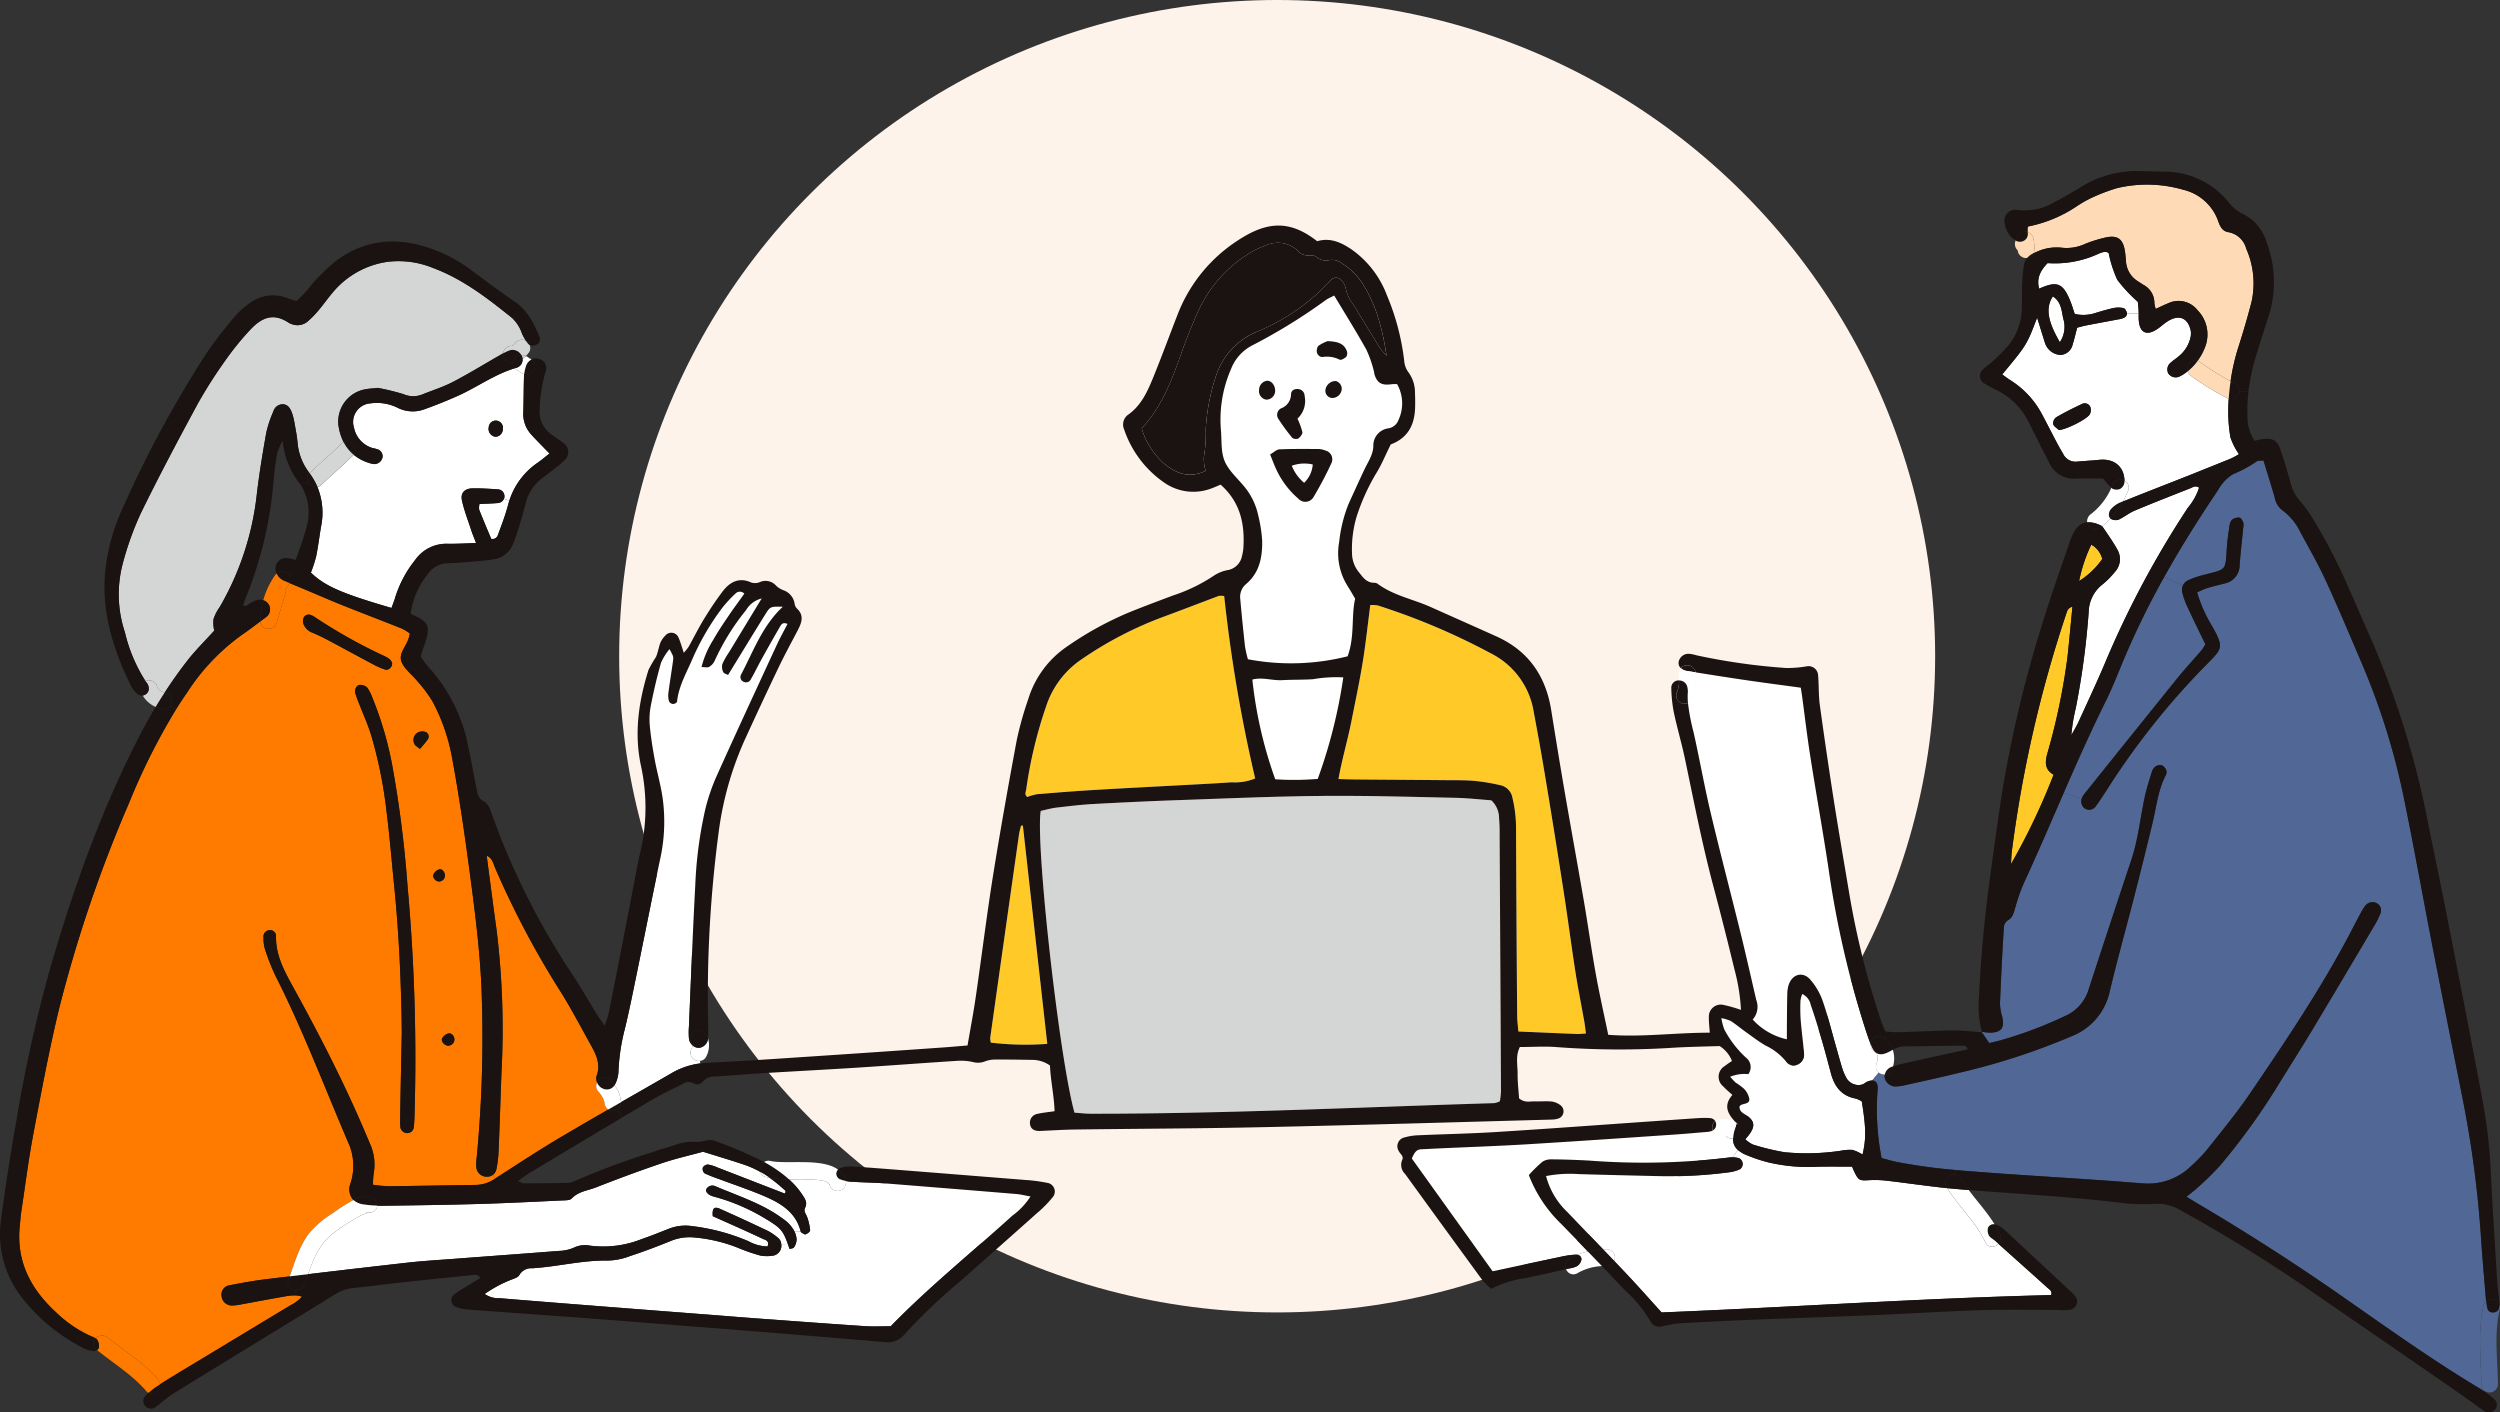 <svg xmlns="http://www.w3.org/2000/svg" xmlns:xlink="http://www.w3.org/1999/xlink" width="400" height="226" viewBox="0 0 400 226">
  <rect x="0" y="0" width="400" height="226" fill="#333333" stroke="none"/>
  <defs>
    <clipPath id="clip-path">
      <rect id="長方形_3723" data-name="長方形 3723" width="400" height="198.64" fill="none"/>
    </clipPath>
  </defs>
  <g id="ill-meeting02" transform="translate(0 27.434)">
    <ellipse id="楕円形_413" data-name="楕円形 413" cx="105.278" cy="104.994" rx="105.278" ry="104.994" transform="translate(99.068 -27.434)" fill="#fef3eb"/>
    <g id="グループ_4259" data-name="グループ 4259" transform="translate(0 -0.074)" clip-path="url(#clip-path)">
      <path id="パス_50013" data-name="パス 50013" d="M922.18,555.671a2.194,2.194,0,0,0,.754,1.86l-.847,1.17a3.248,3.248,0,0,0-.513.033,113.267,113.267,0,0,1-22.416.5c-2.005-.113-4.018-.18-6.023-.2-.072,0-.154,0-.233.006l-.167-2.637c6.756-.419,13.513-.891,20.27-1.35,1.639-.113,3.279-.266,4.917-.4a3.609,3.609,0,0,0,.54-.073,1.639,1.639,0,0,0,.467-.179,1.332,1.332,0,0,0,1.239.857c.273,0,.547,0,.82.013a1.251,1.251,0,0,0,.96.426.927.927,0,0,0,.233-.027" transform="translate(-644.878 -400.895)" fill="#fff"/>
      <path id="パス_50014" data-name="パス 50014" d="M575.857,378.259q1.949,17.455,3.9,34.9a46.99,46.99,0,0,1-9.029-.2,2.658,2.658,0,0,1-.1-.758q2.3-16.367,4.631-32.722a11.8,11.8,0,0,1,.313-1.255l.279.039" transform="translate(-412.197 -273.496)" fill="#ffca28"/>
      <path id="パス_50015" data-name="パス 50015" d="M622.749,245.475a239.933,239.933,0,0,0,4.958,29.18,8.408,8.408,0,0,1-3.751.618c-3.279.226-6.563.379-9.842.558-4.285.233-8.576.445-12.86.711-2.819.172-5.644.4-8.462.638a8.561,8.561,0,0,0-1.539.445c-.513-.371-.233-.83-.173-1.249a70.971,70.971,0,0,1,3.179-13.251,14.5,14.5,0,0,1,5.63-7.5,59.476,59.476,0,0,1,13.327-6.9c2.905-1.077,5.8-2.193,8.7-3.283a3.266,3.266,0,0,1,.839.034" transform="translate(-426.878 -177.467)" fill="#ffca28"/>
      <path id="パス_50016" data-name="パス 50016" d="M775.209,260.04c.493-3.037.819-6.1,1.226-9.237a6.259,6.259,0,0,1,1.226.079,107.111,107.111,0,0,1,18.1,7.675,12.7,12.7,0,0,1,6.824,9.364c.606,3.223,1.192,6.446,1.725,9.676q1.558,9.429,3.031,18.865c.673,4.32,1.233,8.652,1.9,12.965.42,2.7.96,5.376,1.439,8.061.093.531.147,1.07.254,1.873-.666.04-1.019.093-1.373.08-3.084-.126-6.17-.266-9.435-.4-.073-.9-.186-1.7-.193-2.479q-.11-14.892-.18-29.785a20.915,20.915,0,0,0-.58-5.143,2.5,2.5,0,0,0-1.986-2.013,31.85,31.85,0,0,0-4.031-.671c-1.546-.133-3.105-.107-4.658-.12-4.751-.046-9.495-.073-14.246-.112-.9-.007-1.8-.04-2.912-.067.58-3.256,1.473-6.213,2.065-9.224.613-3.13,1.286-6.24,1.8-9.383" transform="translate(-557.19 -181.359)" fill="#ffca28"/>
      <path id="パス_50017" data-name="パス 50017" d="M1195.615,27.92a3.85,3.85,0,0,0-4.7-1.1c-.646.259-1.272.571-1.985.9a4.812,4.812,0,0,1-.214-.93,3.266,3.266,0,0,0-1.732-2.911c-.307-.193-.613-.392-.92-.591a4.008,4.008,0,0,1-1.892-3.163c-.06-.632-.093-1.27-.214-1.894-.326-1.714-1.185-2.326-2.938-1.96a21.051,21.051,0,0,0-3.392,1.044,6.97,6.97,0,0,1-3.738.611,7.609,7.609,0,0,0-4.191.744c-.113.047-.219.093-.326.14a1.269,1.269,0,0,0,.133-.565,7.1,7.1,0,0,0-.14-1.8,1.532,1.532,0,0,0-.932-1.017.743.743,0,0,0-.014-.113,4.071,4.071,0,0,1,.046-.778,21.367,21.367,0,0,0,7.85-3.256,17.862,17.862,0,0,1,2.378-1.35,28.778,28.778,0,0,1,4.072-1.548,20.8,20.8,0,0,1,10.574.266,7.848,7.848,0,0,1,5.624,5.124c.3.844.7,1.535,1.606,1.668a3.589,3.589,0,0,1,2.846,2.652,13.676,13.676,0,0,1,.833,8.552q-.93,3.568-2.059,7.077a33.739,33.739,0,0,0-1.28,5.555,40.119,40.119,0,0,1-4.97-3.13,1.09,1.09,0,0,0-.293-.159,8.914,8.914,0,0,0,1.1-1.974,5.541,5.541,0,0,0-1.133-6.094" transform="translate(-844.017 -5.651)" fill="#fedab6"/>
      <path id="パス_50018" data-name="パス 50018" d="M73.262,119.111a1.263,1.263,0,0,0-.58.139,25.087,25.087,0,0,1-3.3-7.821,19.234,19.234,0,0,1-.4-10.786A49.023,49.023,0,0,1,71.9,92.436c2.912-5.967,6.037-11.849,9.2-17.69a76.981,76.981,0,0,1,4.571-7.124A44.751,44.751,0,0,1,89.3,63.17c1.979-2.179,3.852-2.864,6.257-1.289a2.105,2.105,0,0,0,.494.232,2.534,2.534,0,0,0,2.578-.418,15.84,15.84,0,0,0,1.719-1.755c.76-.9,1.446-1.88,2.206-2.784a13.975,13.975,0,0,1,8.849-5,14.534,14.534,0,0,1,7.243.97c4.785,1.768,8.749,4.851,12.667,7.995a6.106,6.106,0,0,1,1.6,2.505,7.221,7.221,0,0,0,.633,1.156,1.338,1.338,0,0,0-1.686.352l-.02.026a3.018,3.018,0,0,1-.287.3h-.006a2.4,2.4,0,0,1-.214.133h-.013c-.02.006-.047.013-.073.02h-.013a1.351,1.351,0,0,0-1.326,1.19c-.146.079-.293.159-.433.246-2.532,1.442-5.011,2.977-7.59,4.319-1.606.837-3.358,1.375-5.037,2.06a3.9,3.9,0,0,1-2.905-.1,40.111,40.111,0,0,0-4.091-1c-.973.113-1.526.126-2.052.239a5.249,5.249,0,0,0-4.245,5.8,8.442,8.442,0,0,0,.82,2.645,1.539,1.539,0,0,0-.4.286c-1.619,1.6-3.371,3.064-5,4.651a.268.268,0,0,0-.04.047c-.027-.04-.053-.073-.08-.113a9.18,9.18,0,0,1-1.846-4.765c-.093-1.083-.313-2.16-.506-3.236a9.169,9.169,0,0,0-.4-1.582c-.266-.691-.646-1.362-1.526-1.348a1.553,1.553,0,0,0-1.426,1.109,18.735,18.735,0,0,0-1.133,3.356c-.579,3.223-1.113,6.459-1.506,9.709a45.846,45.846,0,0,1-5.97,18.288,6.877,6.877,0,0,0-.986,1.934,5.791,5.791,0,0,0,.12,1.827c-1.519,1.675-2.959,3.091-4.191,4.658q-2,2.552-3.745,5.257a3.054,3.054,0,0,1-.827-.419c-.053-.047-.266-.3-.3-.319a.191.191,0,0,1-.027-.053c-.013-.1-.013-.066-.007,0,0-.006-.006-.014-.013-.02a1.327,1.327,0,0,0-1.306-1.163" transform="translate(-49.398 -37.625)" fill="#d4d5d5"/>
      <path id="パス_50019" data-name="パス 50019" d="M672.869,367.43q.121,20.494.22,40.975a13.117,13.117,0,0,1-.18,1.548,3.616,3.616,0,0,1-.873.293c-21.535.651-43.058,1.715-64.607,1.694-.812,0-1.626-.1-2.585-.166-2.432-8.8-6.257-43.035-5.4-48.284.806-.174,1.673-.426,2.559-.532,1.992-.233,3.991-.473,6-.579,4.644-.251,9.3-.471,13.952-.631,7.476-.259,14.959-.592,22.442-.652,7.117-.066,14.24.146,21.356.3,2,.04,4,.272,5.783.4a3.9,3.9,0,0,1,1.247,2.91,26.6,26.6,0,0,1,.086,2.725" transform="translate(-432.928 -261.105)" fill="#d4d5d5"/>
      <path id="パス_50020" data-name="パス 50020" d="M1208.365,235.958a1.789,1.789,0,0,0-.093,1.189,12.267,12.267,0,0,0,.839,2.3c.913,1.974,1.879,3.934,2.845,5.935a8.233,8.233,0,0,1-.594.917c-1.305,1.522-2.672,2.99-3.931,4.552q-7.306,9.021-14.546,18.095a6.655,6.655,0,0,0-.5.652,1.966,1.966,0,0,0-.213.472l-2.892-.924c2.125-4.884,4.291-9.748,6.656-14.526.853-1.708,1.586-3.482,2.306-5.25a130.894,130.894,0,0,1,7.116-14.766Z" transform="translate(-859.092 -169.644)" fill="#516795"/>
      <path id="パス_50021" data-name="パス 50021" d="M1125.576,185.9c2.659-4.765,5.565-9.39,8.636-13.929a6.761,6.761,0,0,1,2.392-2.532,20.385,20.385,0,0,0,3.771-2.034c.239-.172.653-.1,1.092-.153.62,2.027,1.219,3.934,1.779,5.848a3.328,3.328,0,0,0,1.186,2.08,9.357,9.357,0,0,1,2.938,3.548c1.392,2.559,2.839,5.1,4.058,7.735,1.946,4.22,3.744,8.506,5.564,12.773a112.41,112.41,0,0,1,6.73,21.032c1.726,8.28,3.2,16.619,4.818,24.926,1.512,7.769,3.071,15.538,4.611,23.3a173,173,0,0,1,3.072,22.441c.22,3.456.534,6.9.813,10.353.013.16.026.313.046.472a1.191,1.191,0,0,0-.386.658c-1,4.16-.421,8.42-.38,12.646a1.234,1.234,0,0,0,.526,1.044l-.067.092c-.253-.18-.513-.346-.78-.5-7.682-4.6-14.952-9.822-22.281-14.932s-14.873-9.942-22.575-14.494c-.547-.319-1.08-.658-1.993-1.21.753-.617,1.259-.976,1.706-1.4a46.586,46.586,0,0,0,3.705-3.635,105.361,105.361,0,0,0,8.982-12.393c1.858-3.024,3.778-6.021,5.61-9.064,3.385-5.629,6.723-11.278,10.068-16.919a12.109,12.109,0,0,0,.966-1.953,1.282,1.282,0,0,0-.633-1.621,1.457,1.457,0,0,0-1.739.352,7.041,7.041,0,0,0-.74,1.144c-.567,1.043-1.106,2.092-1.652,3.143-4.711,8.984-10.368,17.377-16.059,25.744-2.146,3.164-4.6,6.121-6.977,9.124a24.623,24.623,0,0,1-2.479,2.545,9.813,9.813,0,0,1-7.742,2.791c-2.279-.166-4.551-.359-6.83-.512-6.11-.418-12.214-.784-18.317-1.236-1.606-.119-3.212-.238-4.811-.392a89.772,89.772,0,0,1-9.329-1.27c-.879-.173-1.732-.439-2.512-.638a40.375,40.375,0,0,1-.626-11.044c.054-.877-.287-1.37-.906-1.37l1.052-1.282a1.462,1.462,0,0,0,1,.319,1.33,1.33,0,0,0,0,.6,1.782,1.782,0,0,0,1.574,1.315,6.7,6.7,0,0,0,1.619-.2c2.845-.632,5.7-1.249,8.536-1.947a108.343,108.343,0,0,0,18.2-5.908,9.929,9.929,0,0,0,6.064-7.2c1.2-5.044,2.606-10.041,3.891-15.065q1.529-5.95,2.965-11.921c.619-2.559.866-5.21,2.118-7.6a1.006,1.006,0,0,0,.047-.784,1.5,1.5,0,0,0-.687-.764,1.3,1.3,0,0,0-.992.173,1.712,1.712,0,0,0-.613.871c-.427,1.382-.88,2.771-1.173,4.193-.687,3.289-1.033,6.652-2.1,9.869q-3.449,10.366-6.837,20.747a6.772,6.772,0,0,1-3.878,4.313,66.441,66.441,0,0,1-10.235,3.848c-.606.159-1.22.293-1.793.432-.432-.638-.812-1.189-1.192-1.741h.04l-.007-.006-.02-.06a10.855,10.855,0,0,0,1.3.14c1.833-.02,2.386-.811,1.933-2.625a7.6,7.6,0,0,1-.333-2.127q.24-6,.606-12a1.54,1.54,0,0,1,.527-1.143c.966-.492,1.079-1.389,1.346-2.253a29.751,29.751,0,0,1,1.252-3.6c2.233-4.837,4.331-9.728,6.458-14.613l2.892.924a1.408,1.408,0,0,0,.393,1.508,1.288,1.288,0,0,0,1.905-.372c.7-.95,1.333-1.954,1.973-2.95a120.971,120.971,0,0,1,15.651-19.6c2.546-2.592,2.906-2.7.873-6.273a22.285,22.285,0,0,1-2.339-5.31,15.049,15.049,0,0,1,1.539-.665c.953-.292,1.933-.518,2.9-.771a2.979,2.979,0,0,0,2.359-2.957c.153-1.994.386-3.987.579-5.974a1.83,1.83,0,0,0,0-.811c-.119-.306-.36-.751-.6-.784a1.744,1.744,0,0,0-1.186.332,1.542,1.542,0,0,0-.407.964c-.18,1.169-.353,2.345-.432,3.522-.254,3.675.039,3.389-3.552,4.313a15.1,15.1,0,0,0-2.586.864,1.742,1.742,0,0,0-.886.857Z" transform="translate(-779.309 -120.946)" fill="#516795"/>
      <path id="パス_50022" data-name="パス 50022" d="M282.049,407.342c-.54-3.874-1.033-7.748-1.553-11.676.933.4,1.046,1.276,1.353,1.973A142.13,142.13,0,0,0,292.176,417.2c1.8,2.844,3.352,5.848,5,8.792.853,1.528,1.586,3.1.9,4.924a1.315,1.315,0,0,0-.04.538,1.614,1.614,0,0,0,.12.519,1.237,1.237,0,0,0,.24,1.462,4.44,4.44,0,0,1,.76,1.163c.006.013.013.033.027.06.04.113.08.232.113.345.02.067.033.127.047.194a1.429,1.429,0,0,0,.606,1.076q-3.858,2.213-7.69,4.473c-3.518,2.087-6.943,4.346-10.381,6.552l-.38-.584a1.506,1.506,0,0,0,.559-.918,18.543,18.543,0,0,0,.347-2.977c.174-4.186.307-8.38.46-12.566a129.658,129.658,0,0,0-.813-22.913" transform="translate(-202.62 -286.111)" fill="#ff7b00"/>
      <path id="パス_50023" data-name="パス 50023" d="M75.188,264.7a14.747,14.747,0,0,0,1.246-1.5.794.794,0,0,0-.253-1.183,1.592,1.592,0,0,0-1.246.013,1.394,1.394,0,0,0-.619,1.867c.12.279.48.459.873.8m-8.416-9.815a1.663,1.663,0,0,0-1.179-.432c-.487,0-.893.718-.753,1.262a17.306,17.306,0,0,0,.646,1.788c.653,1.694,1.419,3.362,1.939,5.1a72.14,72.14,0,0,1,2.392,11.756c.526,4.153.866,8.326,1.286,12.492.78,7.795,1.106,15.616,1.193,23.12-.087,4.519-.174,8.705-.246,12.9-.014.724-.021,1.455.006,2.179a1.134,1.134,0,0,0,1,1.116,1.059,1.059,0,0,0,1.16-.91c.086-.718.1-1.448.126-2.173a305.67,305.67,0,0,0-1.133-36.563,181.794,181.794,0,0,0-2.3-18.414,55.517,55.517,0,0,0-3.285-11.523,7.46,7.46,0,0,0-.853-1.695m-8.929-11.569a.914.914,0,0,0-1.2.305,1.367,1.367,0,0,0-.107,1,2.41,2.41,0,0,0,1.479,1.488c.833.346,1.653.745,2.452,1.17,2.492,1.322,4.957,2.678,7.449,3.994a10.314,10.314,0,0,0,1.746.738c.5.159,1.16-.432,1.086-1.057a1.884,1.884,0,0,0-.34-.558,4.6,4.6,0,0,0-.919-.565,82.664,82.664,0,0,1-11.161-6.26,1.9,1.9,0,0,0-.487-.252M38.56,363.321c-1.659,1-3.325,2-4.958,3.044a1.3,1.3,0,0,0-.34-.843c-2.292-2.645-5.3-4.445-8-6.645a1.423,1.423,0,0,0-1.939.133,3.7,3.7,0,0,0-.7-.332,19.694,19.694,0,0,1-5.637-3.835c-4.045-3.708-6.39-8.14-5.81-13.8.086-.818.133-1.635.26-2.445.626-4.14,1.152-8.3,1.932-12.413,1.253-6.619,2.492-13.244,4.065-19.791a216.335,216.335,0,0,1,11.234-33.073,103.207,103.207,0,0,1,7.49-14.926c.566-.916,1.159-1.814,1.779-2.7a33.948,33.948,0,0,1,8.576-9.1c1.066-.731,2.1-1.509,3.132-2.286a1.346,1.346,0,0,0,2.619.24c.473-1.469.853-2.964,1.333-4.433a1.232,1.232,0,0,0,.02-.724,10.06,10.06,0,0,1,.733-1.169c.007-.014.02-.027.027-.04.913.379,1.819.758,2.725,1.137,1.932.81,3.851,1.654,5.8,2.432,3.132,1.249,6.29,2.445,9.422,3.7a8.007,8.007,0,0,1,1.272.778c-.087.346-.12.518-.173.7-.36,1.3-1.666,2.5-1.173,3.8.453,1.2,1.693,2.08,2.546,3.137a21.584,21.584,0,0,1,2.438,3.27,30.629,30.629,0,0,1,3.065,8.725c1.119,6,1.992,12.035,2.805,18.082s1.6,12.108,1.912,18.2a200.323,200.323,0,0,1-.72,27.85,8.917,8.917,0,0,0-.073,1.629,1.665,1.665,0,0,0,1.639,1.528,1.605,1.605,0,0,0,1.026-.311l.38.584a.113.113,0,0,1-.033.027,5.621,5.621,0,0,1-3.065,1.01c-4.657.053-9.315.16-13.979.213a23.465,23.465,0,0,1-2.492-.24,12.46,12.46,0,0,1,.1-1.774,8.039,8.039,0,0,0-.593-4.8c-.314-.758-.64-1.509-.96-2.266-3.339-7.8-7.216-15.324-11.308-22.754-1.4-2.552-2.826-5.11-2.759-8.181a.947.947,0,0,0-1.086-.963,1.038,1.038,0,0,0-.92,1.157,6.109,6.109,0,0,0,.233,1.88,34.817,34.817,0,0,0,1.7,4.306c4.371,8.625,7.783,17.669,11.581,26.541a8.994,8.994,0,0,1,.486,6.379,5.1,5.1,0,0,0-.167.518,2.5,2.5,0,0,0,.559,2.406,26.961,26.961,0,0,0-3.258,2.073,15.52,15.52,0,0,0-3.931,3.363c-1.506,2.066-2.166,4.419-3.018,6.777q-1.809.211-3.618.432c-1.992.239-3.978.6-5.944.977a1.525,1.525,0,0,0-1.332,1.767,1.663,1.663,0,0,0,1.679,1.489,9.057,9.057,0,0,0,1.619-.212c2.246-.406,4.478-.844,6.73-1.223a8.442,8.442,0,0,1,1.732-.187,3.765,3.765,0,0,1,1.119.2,6.323,6.323,0,0,1-1.852,1.376q-7.956,4.813-15.932,9.615m42.158-52.066c.047-.565-.439-1.169-.966-1.037a1.7,1.7,0,0,0-.986.764c-.24.432.286,1.09.826,1.183a1.008,1.008,0,0,0,1.126-.91M79.2,285c.033-.552-.44-1.17-.913-1.037a1.593,1.593,0,0,0-.906.785c-.22.472.253,1.07.766,1.156A.943.943,0,0,0,79.2,285" transform="translate(-8.013 -172.229)" fill="#ff7b00"/>
      <path id="パス_50024" data-name="パス 50024" d="M1200.129,215.906a3.617,3.617,0,0,1,1.753,2.293,12.666,12.666,0,0,1-3.7,3.529,24.463,24.463,0,0,1,1.946-5.822" transform="translate(-865.522 -156.124)" fill="#ffca28"/>
      <path id="パス_50025" data-name="パス 50025" d="M1164.711,275.345c-.366,1.382-.38,2.492,1.02,3.323a104.8,104.8,0,0,1-6.81,14.294c.04-.684.053-1.362.133-2.041A200.589,200.589,0,0,1,1167.9,252.5a1.175,1.175,0,0,1,.853-.711c-.267,2.7-.506,5.409-.8,8.107a104.273,104.273,0,0,1-3.238,15.45" transform="translate(-837.161 -182.07)" fill="#ffca28"/>
      <path id="パス_50026" data-name="パス 50026" d="M688.224,47.476A33.263,33.263,0,0,1,676.2,55.823a11.458,11.458,0,0,0-6.483,7.3,32.639,32.639,0,0,0-1.546,8.293,21.2,21.2,0,0,1-.293,4.34,6.325,6.325,0,0,0,.286,2.252c-2.6,1.25-4.651.439-6.53-1.057a12.014,12.014,0,0,1-3.712-5.735c3.2-3.422,4.8-7.662,6.324-11.962.786-2.233,1.679-4.426,2.632-6.592A21.138,21.138,0,0,1,675,43.3a13.794,13.794,0,0,1,2.945-1.422,4.618,4.618,0,0,1,4.864.824,2.343,2.343,0,0,0,2.179.844,1.269,1.269,0,0,1,.96.293A2.3,2.3,0,0,0,688,44.28a2.677,2.677,0,0,1,2.038.592,10.007,10.007,0,0,1,2.959,2.8c2.339,3.456,3.418,7.336,4.1,11.915a13.757,13.757,0,0,1-1.026-1.19q-2.159-3.489-4.284-6.991a6.117,6.117,0,0,1-1.24-2.7,2.376,2.376,0,0,0-.652-1.143,1.075,1.075,0,0,0-1.68-.093" transform="translate(-475.256 -30.038)" fill="#1a1311"/>
      <path id="パス_50027" data-name="パス 50027" d="M1182.361,79.805c-1.979-3.409-2.306-5.5-1.126-7.323,1.306.817,1.4,2.186,1.653,3.482a4.426,4.426,0,0,1-.527,3.842" transform="translate(-852.786 -52.413)" fill="#fff"/>
      <path id="パス_50028" data-name="パス 50028" d="M1179.743,54.643c-1.166-2.9-2.126-3.283-4.984-1.987-.44-1.582.126-2.837,1.346-4.094a16.636,16.636,0,0,0,8.123-1.482c.526-.233,1.206-.492,1.652-.12a19.6,19.6,0,0,0,1.373,4.266,23.423,23.423,0,0,0,3.291,3.529c.027.285.087.824.12,1.362.006.173.014.339.014.512h-1.86a.3.3,0,0,0-.007-.08c-.072-.306-.312-.738-.559-.791a3.805,3.805,0,0,0-1.6-.006c-.98.206-1.946.5-2.9.79a6.1,6.1,0,0,1-3.306.147c-.233-.7-.433-1.389-.7-2.047" transform="translate(-848.494 -33.823)" fill="#fff"/>
      <path id="パス_50029" data-name="パス 50029" d="M1162,100.055c.16.419.667.711.927.957,1.172-.08,4.357-1.661,4.918-2.479a1.478,1.478,0,0,0,.113-1.209.978.978,0,0,0-1.386-.459c-1.379.645-2.746,1.329-4.065,2.1a1.241,1.241,0,0,0-.506,1.09m-1.745-1.5a14.331,14.331,0,0,0-5.145-5.549c-.434-.273-.833-.591-1.253-.89,3.931-4.738,3.931-4.738,5.584-9.09.473,1.528.867,2.811,1.273,4.094A2.79,2.79,0,0,0,1163.151,89a2.111,2.111,0,0,0,1.965-1.642c.267-.857.474-1.741.733-2.724.473-.12.986-.272,1.507-.373,1.7-.332,3.411-.638,5.111-.963a2.951,2.951,0,0,0,1.026-.326.845.845,0,0,0,.333-.6h1.86c0,.378-.014.757.019,1.129.173,1.981,1.286,2.479,2.972,1.342.533-.359,1-.8,1.533-1.156,1.9-1.256,3.405-.665,3.825,1.528a3.155,3.155,0,0,1-.147,1.329,5.366,5.366,0,0,1-1.805,2.678c-.413.359-.88.652-1.286,1.017a1.391,1.391,0,0,0-.367,1.721,1.432,1.432,0,0,0,1.933.412,4.418,4.418,0,0,0,.7-.419c.167-.119.334-.239.486-.372a1.372,1.372,0,0,0,.534.777,41.056,41.056,0,0,0,5.777,3.542,1.216,1.216,0,0,0,.239.094c-.033.432-.053.864-.066,1.3a24.042,24.042,0,0,0,.34,4.891,10.925,10.925,0,0,0,1.359,2.677,11.877,11.877,0,0,1-1.212.671q-3.419,1.4-6.85,2.758c-3.312,1.309-6.631,2.592-9.929,3.921l-.579.22a14.89,14.89,0,0,0,.886-1.821,1.267,1.267,0,0,0-.626-1.5c-.047-2.26-1.68-3.582-4.032-3.336-1.179.12-2.365.18-3.544.286a2.191,2.191,0,0,1-2.239-1.243c-.32-.552-.646-1.1-.946-1.668-.806-1.528-1.593-3.07-2.4-4.6" transform="translate(-833.501 -59.564)" fill="#fff"/>
      <path id="パス_50030" data-name="パス 50030" d="M1194.85,219.926c-.333.738-.766,1.428-1.153,2.14a27.188,27.188,0,0,1,.7-4.279,127.525,127.525,0,0,0,2.073-15.418,5.749,5.749,0,0,1,2.232-4.439,12.9,12.9,0,0,0,1.919-1.94,3,3,0,0,0,.467-3.562c-.7-1.263-1.54-2.452-2.353-3.655a1.022,1.022,0,0,0-.12-.133,13.923,13.923,0,0,0,1.332-1.243.174.174,0,0,0,.067.053,1.544,1.544,0,0,0,1.226.14c.906-.412,1.692-1.083,2.605-1.462,2.945-1.236,5.917-2.393,8.889-3.569.4-.153.786-.511,1.4-.093a9.619,9.619,0,0,1-1.787,3.2,151.971,151.971,0,0,0-13.24,24.793c-1.346,3.183-2.818,6.32-4.257,9.463" transform="translate(-862.282 -131.802)" fill="#fff"/>
      <path id="パス_50031" data-name="パス 50031" d="M973.965,289.682q4.308.7,8.643,1.335c2.692.393,5.39.738,8.2,1.123.074.472.147.9.207,1.349.44,3.243.819,6.5,1.332,9.742.94,6.02,2.033,12.028,2.931,18.056a156.3,156.3,0,0,0,5.544,24.475c.36,1.129.712,2.273,1.153,3.382a1.429,1.429,0,0,0,.647,1.216c.714.511.506,1.329.28,2.047a1.148,1.148,0,0,0,.359,1.3l-1.052,1.282a2.147,2.147,0,0,0-1.02.325,1.781,1.781,0,0,1-1.493.373,2.286,2.286,0,0,1-1.546-1.017,8.561,8.561,0,0,1-.667-1.488c-.406-1.3-.759-2.625-1.132-3.934-.673-2.366-1.26-4.758-2.073-7.071a10.54,10.54,0,0,0-1.906-3.269c-1.212-1.449-2.991-.944-3.537.9a5.385,5.385,0,0,0-.187,1.349c-.04,1.549-.047,3.1-.06,4.646-.006.8-.006,1.6-.006,2.6a10.362,10.362,0,0,1-5.47-3.164,3.047,3.047,0,0,0,.573-3.123c-.807-3.462-1.58-6.924-2.426-10.373-1.606-6.539-3.325-13.058-4.878-19.611-1.006-4.246-1.765-8.559-2.718-12.819a33.919,33.919,0,0,1-.906-4.711,1.054,1.054,0,0,0,.594-.538,9.875,9.875,0,0,0,.626-4.22,1.383,1.383,0,0,0-.006-.166" transform="translate(-702.679 -209.473)" fill="#fff"/>
      <path id="パス_50032" data-name="パス 50032" d="M999.066,483.821a9.273,9.273,0,0,1,3.2,2.466,1.444,1.444,0,0,0,1.926.552,1.706,1.706,0,0,0,1.006-1.78c-.146-1.815-.4-3.622-.54-5.43a28.439,28.439,0,0,1-.027-3,4.984,4.984,0,0,1,.28-1.064,2.459,2.459,0,0,1,1.367,1.755c.66,1.887,1.239,3.808,1.805,5.721.513,1.748.967,3.51,1.439,5.264.567,2.086,1.7,3.594,3.985,4a3.951,3.951,0,0,1,.94.452c.686,4.226.713,5.947.12,8.5a6.625,6.625,0,0,0-1.612-.744,7.389,7.389,0,0,0-1.9.139,36.5,36.5,0,0,1-9.009.226,38.835,38.835,0,0,1-5.025-1.223,4.8,4.8,0,0,1-1.206-.844c.3-.366.521-.618.713-.891.82-1.182.76-1.967-.333-2.8-.566-.425-1.346-.631-1.312-1.541a.644.644,0,0,1,.16-.206c.493-.326,1.46-.173,1.407-1a3.192,3.192,0,0,0-.847-1.635,9.448,9.448,0,0,0-1.312-.969,11.476,11.476,0,0,1-.913-.958,6.076,6.076,0,0,1,2.912-.418,1.9,1.9,0,0,0-.374-2.639,16.569,16.569,0,0,1-3.478-4.532,9.48,9.48,0,0,1-.466-1.795,6.849,6.849,0,0,1,1.512.458c.833.545,1.606,1.2,2.426,1.775,1.034.744,2.053,1.521,3.152,2.166" transform="translate(-716.566 -343.884)" fill="#fff"/>
      <path id="パス_50033" data-name="パス 50033" d="M832.1,561.847c1.166-.074,2.332-.14,3.5-.22l.167,2.637a2.4,2.4,0,0,0-1.279.413,23.223,23.223,0,0,0-2.132,2.1,21.6,21.6,0,0,0,5.058,7.7q2.189,2.252,4.371,4.512a10.972,10.972,0,0,0-1.719.532.927.927,0,0,0-.239-.013,13.887,13.887,0,0,0-2.159.3c-3.645.764-7.289,1.555-11.1,2.365-4.318-6.027-8.609-12.014-12.926-18.042.4-.93.726-1.456,1.5-1.482.82-.026,1.639-.086,2.459-.119,4.837-.226,9.675-.385,14.505-.678" transform="translate(-587.738 -406.119)" fill="#fff"/>
      <path id="パス_50034" data-name="パス 50034" d="M920.822,566.875l.847-1.17a4.943,4.943,0,0,0,1.252.765,24.838,24.838,0,0,0,3.625,1.223,27.881,27.881,0,0,0,7.89.7c1.819-.046,3.644-.014,5.51-.014.087.2.186.452.3.7.747,1.535.84,1.555,2.479,1.461a16.024,16.024,0,0,1,2.712.081c3.251.372,6.49.863,9.748,1.2,1.86,3.024,4.6,5.444,6.1,8.679a1.191,1.191,0,0,0,2.046.207c2.626,2.345,5.251,4.685,7.87,7.05.3.272.792.511.592,1.169-20.849.512-41.672,1.948-62.329,2.779-1.945-2.146-3.751-4.193-5.623-6.174q-.98-1.037-1.966-2.067a1.3,1.3,0,0,0-1.186-1.86c-.193,0-.38.007-.573.019q-2.869-2.99-5.738-5.973a12.192,12.192,0,0,1-3.4-5.755,20.059,20.059,0,0,1,5.178-.313c4.2.126,8.395.22,12.6.32a75.333,75.333,0,0,0,11.475-.612,6.04,6.04,0,0,0,1.806-.511,1.1,1.1,0,0,0,.406-.9,1.108,1.108,0,0,0-.553-.831,3.58,3.58,0,0,0-1.073-.159" transform="translate(-643.613 -409.068)" fill="#fff"/>
      <path id="パス_50035" data-name="パス 50035" d="M731.4,292.677a21.852,21.852,0,0,1,4.838-.292,82.143,82.143,0,0,1-4.092,16.248,46.253,46.253,0,0,1-6.8.06,68.59,68.59,0,0,1-3.665-15.956c1.6-.432,3.206.187,4.8.093,1.632-.093,3.278-.046,4.911-.153" transform="translate(-521.32 -211.371)" fill="#fff"/>
      <path id="パス_50036" data-name="パス 50036" d="M747.8,169.187a4.543,4.543,0,0,1-1.38,2.931,6.746,6.746,0,0,1-1.979-2.731,5.937,5.937,0,0,1,3.359-.2" transform="translate(-537.755 -122.231)" fill="#fff"/>
      <path id="パス_50037" data-name="パス 50037" d="M712.125,87.329c.06-.917-.56-1.748-1.293-1.721a1.482,1.482,0,0,0-1.273,1.468,1.381,1.381,0,0,0,1.14,1.548,1.414,1.414,0,0,0,1.426-1.3m7.51-5.509a4.541,4.541,0,0,1,2.818.418c.24.113.826-.219,1.086-.505a1.126,1.126,0,0,0,.019-.977c-.479-1.156-1.506-1.422-3.045-1.482a6.549,6.549,0,0,0-1.492.77,1.4,1.4,0,0,0-.167,1.183.99.99,0,0,0,.78.591m.54,5.236a1.155,1.155,0,0,0,1.059,1.309,1.535,1.535,0,0,0,1.552-1.521,1.334,1.334,0,0,0-.919-1.19,1.655,1.655,0,0,0-1.693,1.4m.14-14.414c.293-.2.632-.333,1.266-.665,1.8,3.01,3.545,5.788,5.137,8.639a18.367,18.367,0,0,1,1.173,3.31c.087.259.087.545.174.8.466,1.3,1.172,1.661,2.738,1.435a7.091,7.091,0,0,1,.846-.006,6.278,6.278,0,0,1,.207,5.754,2.039,2.039,0,0,1-1.626,1.316,2.771,2.771,0,0,0-2.386,2.884c-.073,1.435-.893,2.552-1.466,3.774-.846,1.808-1.672,3.628-2.505,5.449a22.7,22.7,0,0,0-1.493,6.067,9.872,9.872,0,0,0,1.353,7.071c.393.611.746,1.243,1.2,2.007-.654,2.884-.033,6.04-1.207,9.223a36.994,36.994,0,0,1-15.952.472,17.264,17.264,0,0,1-.466-2.047c-.28-2.525-.54-5.057-.76-7.6a2.673,2.673,0,0,1,.967-2.419c2.139-1.821,2.591-4.326,2.538-6.925a22.683,22.683,0,0,0-.632-4.04A10.734,10.734,0,0,0,707,102.32c-1.06-1.25-2.372-2.432-2.965-3.887s-.446-3.2-.573-4.831a20.172,20.172,0,0,1,1.606-9.855,7.16,7.16,0,0,1,3.392-3.788,90.044,90.044,0,0,0,11.854-7.316m-1.193,23.89c-2.1-.013-4.2-.033-6.29.053-.46.014-.9.472-1.506.811.4.99.647,1.668.946,2.319a13.784,13.784,0,0,0,3.578,4.765,1.5,1.5,0,0,0,2.392-.219,57.657,57.657,0,0,0,2.919-5.529,1.44,1.44,0,0,0-.98-1.954,3.314,3.314,0,0,0-1.059-.246m-3.264-9.589c-.606-.08-1.16.193-1.187.817a2.432,2.432,0,0,1-1.593,2.266,1.163,1.163,0,0,0-.453,1.655,32.2,32.2,0,0,0,2.233,3.05,1,1,0,0,0,.972.12c.32-.22.707-.718.654-1.03a11.234,11.234,0,0,0-.786-2.147,3.862,3.862,0,0,0,1.146-3.628,1.1,1.1,0,0,0-.986-1.1" transform="translate(-508.106 -52.048)" fill="#fff"/>
      <path id="パス_50038" data-name="パス 50038" d="M343.61,583.383q10.374.807,20.75,1.681c.706.06,1.4.239,2.265.392a11.428,11.428,0,0,1-2.918,3.084c-6.47,5.888-13.307,11.384-19.444,17.683-1.373,0-2.738.081-4.1-.013-5.557-.365-11.115-.784-16.672-1.19-2.458-.18-4.911-.378-7.37-.572q-9.426-.728-18.844-1.461c-5.19-.413-10.381-.811-15.565-1.25a3.886,3.886,0,0,1-2.419-.677,20.362,20.362,0,0,1,4.165-2.246c.493-.206,1.153-.372,1.372-.764a2.166,2.166,0,0,1,2.039-1.1c4.077-.246,8.069-1.316,12.2-1.236a10.546,10.546,0,0,0,3.465-.71c2.166-.711,4.3-1.516,6.41-2.373a7.878,7.878,0,0,1,3.725-.625,24.817,24.817,0,0,1,7.17,1.675,28.927,28.927,0,0,0,3.611,1.248,6.223,6.223,0,0,0,2.132-.026,1.613,1.613,0,0,0,1.166-1.814l1.059-.006c.087.239.174.5.273.784.246-.086.613-.093.706-.259a2.35,2.35,0,0,0,.42-1.23,3.407,3.407,0,0,0-.307-1.256l.953-.086a.291.291,0,0,0,.1.173c.233.127.533.372.706.307.293-.113.733-.445.713-.652a8.749,8.749,0,0,0-.466-2.087c-.167-.5-.633-.937-.34-1.515.413-.8-.006-1.416-.4-2.02a12.526,12.526,0,0,0-2.159-2.5c.586.028,1.173.034,1.759.047.866.013,4.425-.253,4.724.844a1.335,1.335,0,0,0,2.585-.651,5.337,5.337,0,0,0,.786.114c1.913.126,3.831.139,5.744.286" transform="translate(-201.753 -421.389)" fill="#fff"/>
      <path id="パス_50039" data-name="パス 50039" d="M251.181,574.1c2.359,1.064,4.471,2.532,5.184,5.284.006.019.013.047.02.066l-.953.086a5.519,5.519,0,0,0-1.845-2.067c-3.265-2.439-7.13-3.642-10.808-5.216a1.118,1.118,0,0,0-1.453.392c-.267.406.227.99,1.093,1.229a31.63,31.63,0,0,1,8.049,3.382c2.665,1.6,3.052,1.927,3.871,4.24l-1.059.006a1.383,1.383,0,0,0-.526-1.016,9.349,9.349,0,0,0-1.573-1.084q-3.819-1.824-7.7-3.549c-.96-.432-1.279-.06-1.16,1.176,2.672,1.2,5.338,2.359,7.969,3.608.367.173,1.166.286.793,1.23a6.605,6.605,0,0,1-3.059-.838,32.675,32.675,0,0,0-8.949-2.405,7.235,7.235,0,0,0-3.745.4c-1.446.566-2.879,1.156-4.352,1.655a16.59,16.59,0,0,1-8.322,1.057,4.083,4.083,0,0,0-2.652.372,6.639,6.639,0,0,1-2.392.479c-5.557.438-11.108.837-16.665,1.263-2.459.186-4.924.332-7.369.6q-8.006.906-16,1.854c.852-2.4,1.692-4.633,3.8-6.366a27.87,27.87,0,0,1,3.438-2.339c.426-.259.86-.492,1.292-.725.353-.186,1.133-.286.733-.444l-.027-.027c.813.26,1.819-.2,1.806-1.063.366.013.733.02,1.1.013,5.018-.066,10.035-.132,15.053-.279,4.471-.126,8.942-.359,13.413-.565.533-.026,1.259.007,1.559-.313,1.086-1.143,2.6-1.269,3.925-1.787,3.478-1.369,6.99-2.671,10.528-3.868,2.146-.731,4.371-1.222,6.563-1.828,2.179.685,4.364,1.329,6.524,2.053a15.359,15.359,0,0,1,2.652,1.183,1.132,1.132,0,0,0,.906.81c.187.04.366.073.553.106a22.009,22.009,0,0,1,2.146,1.728c.2.193.68.419.273.8-3.591-1.389-7.15-2.777-10.715-4.153a6.33,6.33,0,0,0-1.552-.485,1,1,0,0,0-.826.5.973.973,0,0,0,.273.9,21.246,21.246,0,0,0,2.265.9c2.646,1,5.344,1.874,7.916,3.029" transform="translate(-128.281 -409.797)" fill="#fff"/>
      <path id="パス_50040" data-name="パス 50040" d="M377.543,254.182q1.519-2.751,3.092-5.475c.193-.332.446-.791,1.206-.439-.579,1.129-1.186,2.213-1.706,3.335-3.212,6.945-6.43,13.889-9.569,20.86a31.079,31.079,0,0,0-1.866,5.409,66.352,66.352,0,0,0-1.612,12.174c-.407,7.549-.693,15.105-1.02,22.66a12.2,12.2,0,0,0,.006,1.914,1.69,1.69,0,0,0,.587,1.077,1.365,1.365,0,0,1-.153.5,1.318,1.318,0,0,0,1.333,1.974l.054.411a12.1,12.1,0,0,0-4.638,1.582c-2.679,1.548-5.357,3.077-8.043,4.618a5.327,5.327,0,0,0-1.039-2.718c.013-.02.026-.047.04-.066a4.813,4.813,0,0,0,.58-2.054,32.368,32.368,0,0,1,1.053-7c.686-2.831,1.252-5.688,1.839-8.539,1.267-6.153,2.479-12.314,3.772-18.468a27.669,27.669,0,0,0,.373-10.041c-.306-1.973-.86-3.914-1.226-5.881-.327-1.788-.62-3.582-.787-5.39a11.411,11.411,0,0,1,.153-3.263c.453-2.319.986-4.625,1.639-6.891a9.243,9.243,0,0,1,1.353-2.173c.632,1.156.659,1.163.559,1.927-.233,1.714-.52,3.416-.74,5.137a3.261,3.261,0,0,0,.12,1.316.792.792,0,0,0,.633.4c.214.007.62-.212.633-.372.254-2.412,1.44-4.492,2.379-6.645a40.37,40.37,0,0,1,4.951-8.486,19.867,19.867,0,0,1,2.046-2.187.961.961,0,0,1,1.393.04c-.873,1.223-1.779,2.439-2.626,3.695-.819,1.2-1.632,2.426-2.345,3.688a14.935,14.935,0,0,0-1.879,4.359c.566,0,.979.12,1.226-.033a2.22,2.22,0,0,0,.873-.964,37.073,37.073,0,0,1,5.024-8.114,4.02,4.02,0,0,1,2.505-1.868c-1.925,3.17-3.578,5.888-5.224,8.606a11.962,11.962,0,0,0-1.073,1.9,1.867,1.867,0,0,0,.14,1.262c.106.233.526.339.773.478,2.046-3.336,3.985-6.532,5.958-9.7.8-1.282.839-1.263,2.811-1.223-3.272,3.03-4.718,7.123-6.7,10.892a.812.812,0,0,0,.459,1.13.845.845,0,0,0,1.139-.459c.56-.937,1.02-1.934,1.546-2.891" transform="translate(-255.843 -175.793)" fill="#fff"/>
      <path id="パス_50041" data-name="パス 50041" d="M276.122,190.288c1.013-.053,2.005-.079,2.992-.159a1.151,1.151,0,0,0,.92-.671l.866.286c-.08.239-.147.478-.213.724-.413,1.575-1.006,3.117-1.573,4.652a.913.913,0,0,1-1.113.738c-.633-1.508-1.3-3.077-1.932-4.672a2.567,2.567,0,0,1,.053-.9" transform="translate(-199.398 -136.999)" fill="#fff"/>
      <path id="パス_50042" data-name="パス 50042" d="M209.879,123.762a1.17,1.17,0,0,0-.973-1.362,1.133,1.133,0,0,0-1.286,1.049,1.259,1.259,0,0,0,1.106,1.529,1.22,1.22,0,0,0,1.152-1.216m-.76,9.636c-1.366-.1-2.739-.179-4.1-.16-1.253.02-1.939.745-1.673,1.947.353,1.588.947,3.124,1.46,4.679.214.664.487,1.309.793,2.119-1.672.054-3.125.147-4.584.12a6.085,6.085,0,0,0-5.164,2.6,18.3,18.3,0,0,0-3.191,6c-.16.572-.393,1.116-.586,1.668-8.023-2.333-10.675-3.516-12.9-5.655a22.717,22.717,0,0,0,.846-2.612c.327-1.608.513-3.243.8-4.851a10.9,10.9,0,0,0-.6-6.24,1.289,1.289,0,0,0,.666-.365c1.632-1.588,3.385-3.044,5-4.652.046-.047.087-.093.127-.139a7.094,7.094,0,0,0,2.465,1.309,4.152,4.152,0,0,0,.793.186,1.359,1.359,0,0,0,1.359-1.1,1.163,1.163,0,0,0-.8-1.269,7.633,7.633,0,0,0-.793-.2,4.257,4.257,0,0,1-2.972-3.263,2.982,2.982,0,0,1,2.658-3.888,7.471,7.471,0,0,1,4.264.678,5.377,5.377,0,0,0,4.5.212c1.706-.611,3.4-1.3,5.057-2.027,3.125-1.389,5.917-3.455,9.229-4.472a1.4,1.4,0,0,0,.633.425.051.051,0,0,0,.027.026,1.837,1.837,0,0,0,.866.446,3.684,3.684,0,0,0-.026.379c-.067,1.914-.047,3.827-.113,5.735a4.842,4.842,0,0,0,1.219,3.522c.6.684,1.245,1.322,1.879,1.973.34.359.686.711,1.093,1.13-.733.572-1.286,1.05-1.879,1.462a11.636,11.636,0,0,0-4.544,6.074l-.866-.286a.786.786,0,0,0,.079-.425,1.087,1.087,0,0,0-1.019-1.09" transform="translate(-129.424 -82.454)" fill="#fff"/>
      <path id="パス_50043" data-name="パス 50043" d="M1434.831,653.257a.953.953,0,0,1-.913.857.885.885,0,0,1-1.026-.691,9.216,9.216,0,0,1-.18-1.143,1.405,1.405,0,0,1,2.145.584v.007a2.6,2.6,0,0,1-.026.386" transform="translate(-1034.937 -471.46)" fill="#1a1311"/>
      <path id="パス_50044" data-name="パス 50044" d="M1432.334,653.634a1.3,1.3,0,0,1,.04.771c-.94,3.908-.327,7.974-.286,11.942a1.338,1.338,0,0,1-2.139,1.044,1.234,1.234,0,0,1-.526-1.044c-.041-4.226-.62-8.486.38-12.646a1.188,1.188,0,0,1,.386-.658,9.209,9.209,0,0,0,.18,1.143.885.885,0,0,0,1.026.691.953.953,0,0,0,.913-.857,2.577,2.577,0,0,0,.026-.386" transform="translate(-1032.414 -472.223)" fill="#516795"/>
      <path id="パス_50045" data-name="パス 50045" d="M1285.5,121.86a1.113,1.113,0,0,1,.666,1.156,1.416,1.416,0,0,1-1.772,1.23c.06-.944.16-1.874.3-2.8.267.14.533.279.807.419" transform="translate(-927.795 -87.815)" fill="#1a1311"/>
      <path id="パス_50046" data-name="パス 50046" d="M1267.11,115.563a41.11,41.11,0,0,1-5.777-3.542,1.37,1.37,0,0,1-.533-.777,8.4,8.4,0,0,0,1.586-1.681,1.082,1.082,0,0,1,.293.16,40.178,40.178,0,0,0,4.97,3.13c-.139.93-.24,1.861-.3,2.8a1.2,1.2,0,0,1-.239-.093" transform="translate(-910.754 -79.226)" fill="#fedab6"/>
      <path id="パス_50047" data-name="パス 50047" d="M1260.692,111.015c-.239-.97.613-2.093,1.587-1.681a8.41,8.41,0,0,1-1.587,1.681" transform="translate(-910.647 -78.997)" fill="#1a1311"/>
      <path id="パス_50048" data-name="パス 50048" d="M1216.913,179.255a1.372,1.372,0,0,1,1.646-.924.893.893,0,0,1,.3.14c.006.073.006.146.006.226a1.467,1.467,0,0,1-.666,1.07,1.443,1.443,0,0,1-1.26-.013,1.831,1.831,0,0,1-.18-.153c.054-.113.107-.226.154-.345" transform="translate(-878.941 -128.917)" fill="#1a1311"/>
      <path id="パス_50049" data-name="パス 50049" d="M1217.567,190.946a14.1,14.1,0,0,1-1.993,2.725c-.359-.279-.293-1.01.021-1.429a4.158,4.158,0,0,1,1.972-1.3" transform="translate(-877.909 -138.075)" fill="#1a1311"/>
      <path id="パス_50050" data-name="パス 50050" d="M1204.583,185.968a4.307,4.307,0,0,0-1.826-.346,1.459,1.459,0,0,1,.647-1.342,10.715,10.715,0,0,0,3.231-4.18,1.837,1.837,0,0,0,.18.153,1.444,1.444,0,0,0,1.26.013,1.468,1.468,0,0,0,.666-1.07c0-.08,0-.153-.007-.226a1.268,1.268,0,0,1,.626,1.5,14.908,14.908,0,0,1-.886,1.821,4.157,4.157,0,0,0-1.972,1.3c-.314.419-.38,1.15-.021,1.429a13.9,13.9,0,0,1-1.333,1.243,2.256,2.256,0,0,0-.566-.286" transform="translate(-868.817 -129.416)" fill="#fff"/>
      <path id="パス_50051" data-name="パス 50051" d="M1203.782,243.425c-.641,1-1.273,2-1.973,2.95a1.289,1.289,0,0,1-1.906.372,1.409,1.409,0,0,1-.393-1.508,1.985,1.985,0,0,1,.213-.472,6.6,6.6,0,0,1,.5-.651q7.266-9.051,14.546-18.1c1.259-1.562,2.625-3.03,3.931-4.552a8.207,8.207,0,0,0,.594-.916c-.967-2-1.933-3.961-2.845-5.935a12.244,12.244,0,0,1-.839-2.3,1.786,1.786,0,0,1,.093-1.19,1.742,1.742,0,0,1,.886-.857,15.144,15.144,0,0,1,2.586-.864c3.591-.924,3.3-.638,3.552-4.313.079-1.176.253-2.353.432-3.521a1.542,1.542,0,0,1,.407-.964,1.742,1.742,0,0,1,1.185-.332c.24.033.48.478.6.784a1.837,1.837,0,0,1,0,.811c-.194,1.987-.426,3.98-.579,5.974a2.98,2.98,0,0,1-2.36,2.958c-.972.252-1.952.478-2.9.77a15.007,15.007,0,0,0-1.539.665,22.272,22.272,0,0,0,2.339,5.31c2.033,3.569,1.672,3.681-.873,6.273a120.967,120.967,0,0,0-15.651,19.6" transform="translate(-866.429 -144.815)" fill="#1a1311"/>
      <path id="パス_50052" data-name="パス 50052" d="M1204.617,203.32a2.25,2.25,0,0,1,.566.286l-.4.319a1.328,1.328,0,0,1-1.82-.472,1.423,1.423,0,0,1-.173-.479,4.306,4.306,0,0,1,1.826.346" transform="translate(-868.851 -146.768)" fill="#1a1311"/>
      <path id="パス_50053" data-name="パス 50053" d="M1183.634,136.506c1.319-.771,2.686-1.455,4.065-2.1a.977.977,0,0,1,1.386.459,1.478,1.478,0,0,1-.113,1.209c-.561.817-3.746,2.4-4.918,2.479-.26-.246-.767-.538-.927-.957a1.241,1.241,0,0,1,.506-1.09" transform="translate(-854.631 -97.106)" fill="#1a1311"/>
      <path id="パス_50054" data-name="パス 50054" d="M1169.262,47.523a1.344,1.344,0,0,1-1.007.751,2.7,2.7,0,0,1,1.007-.751" transform="translate(-843.903 -34.364)" fill="#1a1311"/>
      <path id="パス_50055" data-name="パス 50055" d="M1162.739,36.54a1.261,1.261,0,0,1-1.179-.113,2.028,2.028,0,0,1,.806-1.23,1.23,1.23,0,0,1,1.12-.113,1.219,1.219,0,0,1-.747,1.455" transform="translate(-839.067 -25.309)" fill="#1a1311"/>
      <path id="パス_50056" data-name="パス 50056" d="M1157.766,9.888a2.028,2.028,0,0,0-.806,1.229,2.342,2.342,0,0,1-.34-.233,3.827,3.827,0,0,1-1.406-2.571,1.749,1.749,0,0,1,1.859-2.113A9.074,9.074,0,0,0,1163.11,5c1.466-.731,2.879-1.582,4.285-2.426a17.03,17.03,0,0,1,9.641-2.565c1.28.047,2.559.067,3.839.094a13.221,13.221,0,0,1,10.248,4.977,6.332,6.332,0,0,0,2.286,1.834,7.261,7.261,0,0,1,3.719,4.525,17.719,17.719,0,0,1,.393,11.53c-.713,2.259-1.459,4.5-2.132,6.771a31.96,31.96,0,0,0-1.173,5.6l-1.38-.139a1.112,1.112,0,0,0-.666-1.156c-.273-.14-.539-.279-.807-.419a33.758,33.758,0,0,1,1.28-5.555q1.128-3.508,2.059-7.077a13.674,13.674,0,0,0-.833-8.553,3.588,3.588,0,0,0-2.845-2.651c-.907-.133-1.306-.824-1.606-1.668A7.849,7.849,0,0,0,1183.792,3a20.806,20.806,0,0,0-10.574-.266,28.772,28.772,0,0,0-4.072,1.548,17.846,17.846,0,0,0-2.378,1.349,21.368,21.368,0,0,1-7.85,3.256,4.111,4.111,0,0,0-.046.778.72.72,0,0,1,.014.113,1.229,1.229,0,0,0-1.12.113" transform="translate(-834.467 0.001)" fill="#1a1311"/>
      <path id="パス_50057" data-name="パス 50057" d="M1161.214,36.888c.02-.08.04-.16.067-.239a1.261,1.261,0,0,0,1.179.113,1.219,1.219,0,0,0,.747-1.455,1.53,1.53,0,0,1,.932,1.016,7.1,7.1,0,0,1,.14,1.8,1.275,1.275,0,0,1-.132.565,2.7,2.7,0,0,0-1.007.751,1.842,1.842,0,0,1-.193.013,1.344,1.344,0,0,1-1.326-1.222,1.37,1.37,0,0,1-.406-1.343" transform="translate(-838.787 -25.53)" fill="#fedab6"/>
      <path id="パス_50058" data-name="パス 50058" d="M1152.681,47.538c-1.179,1.827-.853,3.914,1.126,7.323a4.425,4.425,0,0,0,.527-3.842c-.253-1.3-.346-2.665-1.653-3.482M1148.7,67.421a11.224,11.224,0,0,0-5-4.891,19.046,19.046,0,0,1-1.919-1.044,1.375,1.375,0,0,1-.239-2.305c.453-.445,1.006-.791,1.465-1.23a26.885,26.885,0,0,0,2.506-2.512,9.616,9.616,0,0,0,2.2-5.775c.053-1.362.006-2.731.06-4.1a24.491,24.491,0,0,1,.28-2.977,2.373,2.373,0,0,1,.533-1.209,1.343,1.343,0,0,0,1.007-.751c.106-.047.213-.093.326-.14a7.608,7.608,0,0,1,4.191-.744,6.972,6.972,0,0,0,3.738-.611,21.028,21.028,0,0,1,3.392-1.044c1.752-.365,2.612.246,2.938,1.96.121.625.154,1.263.214,1.894a4.008,4.008,0,0,0,1.892,3.163c.307.2.613.4.92.591a3.267,3.267,0,0,1,1.732,2.911,4.811,4.811,0,0,0,.214.93c.713-.325,1.339-.638,1.985-.9a3.85,3.85,0,0,1,4.7,1.1,5.54,5.54,0,0,1,1.133,6.093,8.917,8.917,0,0,1-1.1,1.974c-.973-.412-1.826.711-1.587,1.681-.152.133-.319.253-.486.372a4.46,4.46,0,0,1-.7.419,1.432,1.432,0,0,1-1.933-.412,1.39,1.39,0,0,1,.367-1.721c.406-.366.873-.658,1.286-1.017a5.368,5.368,0,0,0,1.805-2.678,3.154,3.154,0,0,0,.147-1.329c-.42-2.193-1.926-2.784-3.825-1.528-.533.352-1,.8-1.532,1.156-1.686,1.136-2.8.638-2.972-1.343-.033-.372-.019-.751-.019-1.129,0-.173-.008-.339-.014-.512-.033-.539-.093-1.077-.12-1.363a23.408,23.408,0,0,1-3.291-3.529,19.612,19.612,0,0,1-1.373-4.266c-.446-.372-1.126-.113-1.652.12a16.636,16.636,0,0,1-8.123,1.482c-1.22,1.256-1.786,2.512-1.346,4.094,2.858-1.3,3.818-.917,4.984,1.987.266.658.466,1.349.7,2.047a6.105,6.105,0,0,0,3.306-.147c.959-.285,1.925-.585,2.9-.79a3.806,3.806,0,0,1,1.6.006c.247.053.487.485.559.791a.3.3,0,0,1,.007.08.846.846,0,0,1-.333.6,2.944,2.944,0,0,1-1.025.326c-1.7.326-3.406.631-5.111.963-.52.1-1.033.253-1.507.373-.259.983-.467,1.867-.733,2.724a2.11,2.11,0,0,1-1.965,1.642,2.79,2.79,0,0,1-2.439-1.881c-.406-1.283-.8-2.565-1.273-4.094-1.653,4.353-1.653,4.353-5.584,9.091.42.3.819.617,1.253.89a14.336,14.336,0,0,1,5.145,5.549c.812,1.529,1.6,3.071,2.4,4.6.3.565.626,1.117.946,1.668a2.19,2.19,0,0,0,2.239,1.243c1.18-.106,2.365-.166,3.544-.285,2.353-.246,3.985,1.076,4.032,3.336a.882.882,0,0,0-.3-.14,1.372,1.372,0,0,0-1.646.924c-.047.12-.1.233-.154.345a13.1,13.1,0,0,1-1.306-1.468c-1.432,0-2.892-.047-4.344.007a4.293,4.293,0,0,1-4.244-2.446c-.68-1.283-1.32-2.592-1.979-3.894-.494-.977-.966-1.961-1.472-2.931" transform="translate(-824.231 -27.469)" fill="#1a1311"/>
      <path id="パス_50059" data-name="パス 50059" d="M1158.33,151.712a24.452,24.452,0,0,0-1.946,5.822,12.673,12.673,0,0,0,3.7-3.529,3.614,3.614,0,0,0-1.753-2.293m-12.846,51.109a104.872,104.872,0,0,0,6.809-14.294c-1.4-.831-1.386-1.941-1.02-3.323a104.321,104.321,0,0,0,3.238-15.45c.294-2.7.533-5.4.8-8.107a1.175,1.175,0,0,0-.852.711,200.552,200.552,0,0,0-8.843,38.423c-.079.679-.093,1.356-.132,2.041m-3.472,3.017c.688-5.137,1.38-10.28,2.193-15.4a198.5,198.5,0,0,1,6.923-28.076c1.112-3.555,2.378-7.071,3.578-10.606a14.943,14.943,0,0,1,.579-1.528c.634-1.343,1.366-2.007,2.379-2.087a1.43,1.43,0,0,0,.173.479,1.328,1.328,0,0,0,1.82.472l.4-.319a1.048,1.048,0,0,1,.12.133c.813,1.2,1.652,2.392,2.353,3.655a3,3,0,0,1-.466,3.562,12.91,12.91,0,0,1-1.92,1.94,5.749,5.749,0,0,0-2.232,4.439,127.558,127.558,0,0,1-2.073,15.418,27.227,27.227,0,0,0-.7,4.279c.387-.711.819-1.4,1.153-2.139,1.439-3.144,2.912-6.28,4.257-9.463a151.94,151.94,0,0,1,13.24-24.793,9.628,9.628,0,0,0,1.787-3.2c-.613-.418-1-.06-1.4.093-2.972,1.176-5.945,2.333-8.889,3.569-.913.379-1.7,1.05-2.606,1.462a1.544,1.544,0,0,1-1.226-.14.172.172,0,0,1-.067-.053,14.13,14.13,0,0,0,1.993-2.725l.579-.22c3.3-1.329,6.618-2.611,9.929-3.921q3.427-1.366,6.85-2.758a11.875,11.875,0,0,0,1.212-.671,10.922,10.922,0,0,1-1.359-2.678,24.077,24.077,0,0,1-.34-4.891c.013-.439.033-.871.067-1.3a1.416,1.416,0,0,0,1.772-1.23l1.38.139a26.221,26.221,0,0,0-.147,3.827,6.832,6.832,0,0,0,1.134,3.994c.386-.086.813-.213,1.245-.273,1.66-.219,2.386.18,2.912,1.741.606,1.814,1.166,3.642,1.66,5.488a6.136,6.136,0,0,0,1.406,2.6,22.611,22.611,0,0,1,2.085,2.865,88.93,88.93,0,0,1,5.864,11.41c1.306,2.91,2.572,5.834,3.844,8.758a141.224,141.224,0,0,1,8.762,28.661c1.007,5,2.053,9.981,3.039,14.985,1.886,9.643,3.785,19.292,5.59,28.947a82.451,82.451,0,0,1,1.366,11.384c.28,6,.686,12,1.046,18,.06.911.207,1.807.293,2.718.026.32.073.638.073.957a1.4,1.4,0,0,0-2.145-.584c-.02-.16-.034-.313-.047-.472-.28-3.448-.594-6.9-.813-10.353a173.03,173.03,0,0,0-3.072-22.441c-1.539-7.762-3.1-15.531-4.611-23.3-1.619-8.307-3.092-16.646-4.818-24.926a112.4,112.4,0,0,0-6.73-21.032c-1.819-4.267-3.618-8.552-5.563-12.773-1.219-2.638-2.665-5.176-4.058-7.735a9.363,9.363,0,0,0-2.938-3.549,3.328,3.328,0,0,1-1.187-2.08c-.56-1.914-1.159-3.821-1.779-5.848-.44.053-.854-.02-1.093.153a20.357,20.357,0,0,1-3.771,2.034,6.759,6.759,0,0,0-2.392,2.532c-3.072,4.539-5.978,9.164-8.636,13.929a130.849,130.849,0,0,0-7.116,14.766c-.72,1.767-1.453,3.542-2.306,5.25-2.365,4.778-4.531,9.642-6.656,14.526s-4.225,9.776-6.458,14.613a29.67,29.67,0,0,0-1.252,3.6c-.267.864-.381,1.761-1.346,2.253a1.538,1.538,0,0,0-.527,1.143q-.359,6-.606,12a7.6,7.6,0,0,0,.333,2.128c.453,1.814-.1,2.6-1.932,2.625a10.863,10.863,0,0,1-1.3-.14,15.98,15.98,0,0,1-.459-5.6c.266-6.1.84-12.167,1.645-18.221" transform="translate(-823.723 -91.93)" fill="#1a1311"/>
      <path id="パス_50060" data-name="パス 50060" d="M1146.565,608.63a13.583,13.583,0,0,1,.847,1.555,1.354,1.354,0,0,1-.254,1.549c-.16-.14-.327-.285-.487-.432-.339-.305-.812-.518-1.019-.89a1.724,1.724,0,0,1-.134-1.236.974.974,0,0,1,1.046-.545" transform="translate(-827.437 -440.104)" fill="#1a1311"/>
      <path id="パス_50061" data-name="パス 50061" d="M1141.989,497.384l.019.06a.532.532,0,0,0-.066-.053c-.006-.007-.013-.007-.013-.014.02,0,.039.007.06.007" transform="translate(-824.886 -359.659)" fill="#1a1311"/>
      <path id="パス_50062" data-name="パス 50062" d="M1142.042,497.481l.007.006h-.039a.257.257,0,0,1-.034-.059.507.507,0,0,1,.066.053" transform="translate(-824.92 -359.696)" fill="#1a1311"/>
      <path id="パス_50063" data-name="パス 50063" d="M1125.647,588.06c1.367,1.84,2.938,3.535,4.131,5.482a.974.974,0,0,0-1.046.545,1.721,1.721,0,0,0,.134,1.236c.207.373.679.585,1.019.891.16.147.327.292.487.432a1.191,1.191,0,0,1-2.046-.207c-1.5-3.236-4.244-5.655-6.1-8.679.467.047.933.094,1.4.134.673.06,1.352.113,2.025.166" transform="translate(-810.651 -425.017)" fill="#fff"/>
      <path id="パス_50064" data-name="パス 50064" d="M1131.638,465.766c6.1.452,12.208.818,18.318,1.236,2.279.153,4.551.346,6.83.512a9.813,9.813,0,0,0,7.742-2.791,24.62,24.62,0,0,0,2.479-2.545c2.373-3,4.831-5.96,6.977-9.124,5.69-8.367,11.347-16.759,16.058-25.744.546-1.05,1.086-2.1,1.652-3.143a7,7,0,0,1,.74-1.144,1.457,1.457,0,0,1,1.739-.352,1.282,1.282,0,0,1,.634,1.621,12.12,12.12,0,0,1-.967,1.953c-3.345,5.642-6.683,11.29-10.068,16.919-1.832,3.044-3.752,6.041-5.61,9.064a105.4,105.4,0,0,1-8.982,12.393,46.4,46.4,0,0,1-3.705,3.635c-.446.419-.953.778-1.705,1.4.913.552,1.447.891,1.993,1.21q11.553,6.828,22.575,14.494c7.33,5.11,14.6,10.332,22.281,14.932.267.159.527.325.78.5a16.987,16.987,0,0,1,1.633,1.276,1.172,1.172,0,0,1,.04,1.708,1.291,1.291,0,0,1-1.733.12c-1.852-1.316-3.7-2.651-5.57-3.94q-10.245-7.079-20.516-14.129a246.124,246.124,0,0,0-22.522-14.054,7.19,7.19,0,0,0-4.152-.977,29.051,29.051,0,0,1-5.47-.194c-8.036-.963-16.119-1.389-24.181-2.026a21.45,21.45,0,0,1-1.239-1.821,1.249,1.249,0,0,0-.927-.631l.067-.751c1.6.153,3.205.272,4.811.392" transform="translate(-813.929 -305.534)" fill="#1a1311"/>
      <path id="パス_50065" data-name="パス 50065" d="M1121.3,581.937a1.339,1.339,0,0,1,1.373-1.973,1.248,1.248,0,0,1,.927.631,21.464,21.464,0,0,0,1.239,1.821c-.673-.053-1.352-.106-2.025-.166-.467-.041-.933-.087-1.4-.134-.039-.059-.079-.119-.113-.179" transform="translate(-809.841 -419.372)" fill="#1a1311"/>
      <path id="パス_50066" data-name="パス 50066" d="M1087.542,517.345a3.894,3.894,0,0,1-.107.392,1.267,1.267,0,0,1-1.213.918,1.642,1.642,0,0,1,.96-1.176c.12-.047.24-.093.359-.134" transform="translate(-784.646 -374.099)" fill="#1a1311"/>
      <path id="パス_50067" data-name="パス 50067" d="M1102.837,387.758c.573-.139,1.186-.272,1.793-.432a66.437,66.437,0,0,0,10.235-3.848,6.771,6.771,0,0,0,3.878-4.313q3.377-10.387,6.837-20.747c1.066-3.217,1.412-6.579,2.1-9.869.293-1.422.746-2.811,1.173-4.193a1.716,1.716,0,0,1,.613-.871,1.3,1.3,0,0,1,.992-.173,1.494,1.494,0,0,1,.687.764,1.009,1.009,0,0,1-.047.784c-1.253,2.386-1.5,5.038-2.119,7.6q-1.439,5.971-2.965,11.921c-1.286,5.024-2.693,10.021-3.891,15.065a9.929,9.929,0,0,1-6.064,7.2,108.34,108.34,0,0,1-18.2,5.908c-2.832.7-5.69,1.315-8.536,1.947a6.7,6.7,0,0,1-1.619.2,1.782,1.782,0,0,1-1.574-1.315,1.331,1.331,0,0,1,0-.6,1.268,1.268,0,0,0,1.213-.918,3.9,3.9,0,0,0,.107-.392,15.543,15.543,0,0,1,1.732-.465c3.372-.758,6.744-1.495,10.189-2.253-.194-.75-.726-.584-1.073-.584-3.019.02-6.03.113-9.049.106a3.8,3.8,0,0,0-1.838.565,4.034,4.034,0,0,0-1.146-1.675l.093-1.255a18.519,18.519,0,0,0,1.932.106c2.919-.08,5.844-.247,8.763-.279,1.533-.013,3.065.179,4.591.279.38.552.76,1.1,1.192,1.741" transform="translate(-784.555 -248.226)" fill="#1a1311"/>
      <path id="パス_50068" data-name="パス 50068" d="M1078.165,500.514a1.329,1.329,0,0,1,1.819-.479,4.5,4.5,0,0,1,.427.346,4.033,4.033,0,0,1,1.146,1.675c-.227.113-.448.239-.674.352-1.406.7-2.212.4-2.8-1.063-.034-.08-.06-.153-.087-.232a1.139,1.139,0,0,1,.173-.6" transform="translate(-778.701 -361.44)" fill="#1a1311"/>
      <path id="パス_50069" data-name="パス 50069" d="M1078.914,507.7c.226-.718.434-1.536-.28-2.047a1.428,1.428,0,0,1-.647-1.216c.027.079.053.153.087.232.592,1.461,1.4,1.761,2.8,1.063.227-.113.447-.239.674-.352a4.578,4.578,0,0,1,.04,2.631c-.12.04-.24.087-.359.134a1.64,1.64,0,0,0-.96,1.176,1.461,1.461,0,0,1-1-.319,1.148,1.148,0,0,1-.359-1.3" transform="translate(-778.696 -364.764)" fill="#fff"/>
      <path id="パス_50070" data-name="パス 50070" d="M999.1,549.387a1.692,1.692,0,0,1,.786,1.356,1.3,1.3,0,0,1-1.1,1.3,5.739,5.739,0,0,1,.314-1.569c.079-.253.146-.5.239-.837-.079-.086-.16-.166-.239-.252" transform="translate(-721.488 -397.269)" fill="#1a1311"/>
      <path id="パス_50071" data-name="パス 50071" d="M987.614,548.767a.973.973,0,0,0-.147-.565,1.344,1.344,0,0,1,.853-.313,5.553,5.553,0,0,1,1.792.153,2.279,2.279,0,0,1,.527.252c.007,0,.007,0,.007.007.079.086.16.166.239.253-.093.332-.16.584-.239.837a5.734,5.734,0,0,0-.314,1.569.921.921,0,0,1-.233.027,1.251,1.251,0,0,1-.959-.426c-.273-.013-.546-.013-.82-.013a1.332,1.332,0,0,1-1.239-.857,1.044,1.044,0,0,0,.533-.924" transform="translate(-713.03 -396.183)" fill="#fff"/>
      <path id="パス_50072" data-name="パス 50072" d="M987.222,549.027a.967.967,0,0,1,.147.565,1.044,1.044,0,0,1-.532.924,1.24,1.24,0,0,1-.094-.472,1.326,1.326,0,0,1,.479-1.016" transform="translate(-712.786 -397.008)" fill="#1a1311"/>
      <path id="パス_50073" data-name="パス 50073" d="M968.6,286.089a1.366,1.366,0,0,1,2.366.671c-.453-.067-.906-.14-1.36-.213a1.776,1.776,0,0,1-1.006-.459" transform="translate(-699.679 -206.551)" fill="#1a1311"/>
      <path id="パス_50074" data-name="パス 50074" d="M970.062,281.958a1.366,1.366,0,0,0-2.366-.671,1.121,1.121,0,0,1-.34-.957,1.592,1.592,0,0,1,1.785-1.322,6,6,0,0,1,1.067.226,99.528,99.528,0,0,0,14.353,2.034,18.648,18.648,0,0,0,3.251-.26,1.535,1.535,0,0,1,1.865,1.516c.133,1.541.06,3.11.267,4.638q1.04,7.575,2.219,15.131c.786,5.037,1.659,10.055,2.5,15.085a134.873,134.873,0,0,0,5.091,20.375c.167.518.4,1.017.667,1.667.053.007.107.007.16.014l-.093,1.255a4.4,4.4,0,0,0-.427-.346,1.329,1.329,0,0,0-1.819.479,1.143,1.143,0,0,0-.173.6c-.44-1.11-.793-2.253-1.153-3.382a156.3,156.3,0,0,1-5.544-24.475c-.9-6.028-1.992-12.036-2.931-18.056-.513-3.243-.893-6.5-1.332-9.742-.06-.445-.134-.877-.207-1.349-2.8-.385-5.5-.731-8.2-1.123q-4.329-.637-8.643-1.335" transform="translate(-698.776 -201.748)" fill="#1a1311"/>
      <path id="パス_50075" data-name="パス 50075" d="M968.89,290.294a1.313,1.313,0,0,0-1.326-1.057c0-.392-.02-.784-.02-1.143a1.242,1.242,0,0,1,.293-.838,1.776,1.776,0,0,0,1.006.459c.453.073.907.146,1.36.213a1.321,1.321,0,0,1,.007.166,9.877,9.877,0,0,1-.626,4.22,1.053,1.053,0,0,1-.594.538,10.215,10.215,0,0,1-.02-1.748,3.069,3.069,0,0,0-.08-.811" transform="translate(-698.917 -207.719)" fill="#fff"/>
      <path id="パス_50076" data-name="パス 50076" d="M966.675,297.958a1.354,1.354,0,0,1-.48-1.814,4.239,4.239,0,0,0,.28-1.735,1.313,1.313,0,0,1,1.326,1.057,3.067,3.067,0,0,1,.081.811,10.221,10.221,0,0,0,.019,1.748,1.411,1.411,0,0,1-1.226-.066" transform="translate(-697.828 -212.891)" fill="#1a1311"/>
      <path id="パス_50077" data-name="パス 50077" d="M926.773,619.116q-1.8-1.894-3.6-3.782c.26-.02.52-.027.773-.033a1.236,1.236,0,0,0,1.185-.8q.99,1.027,1.966,2.067c1.872,1.981,3.678,4.028,5.624,6.174,20.657-.831,41.479-2.266,62.328-2.779.2-.658-.293-.9-.592-1.169-2.618-2.365-5.244-4.7-7.87-7.05a1.354,1.354,0,0,0,.254-1.549,13.572,13.572,0,0,0-.847-1.555,1.053,1.053,0,0,1,.36.1,4.831,4.831,0,0,1,1.146.725q5.428,5.023,10.814,10.067c.534.505,1.1,1.077.813,1.895-.339.963-1.246.936-2.065.963-.454.013-.913-.047-1.373-.047-3.925.007-7.849-.085-11.774.04-5.837.186-11.674.558-17.511.811-6.2.259-12.414.452-18.618.7q-6.156.249-12.314.6a23.349,23.349,0,0,0-2.679.485,1.589,1.589,0,0,1-1.858-.818,22.133,22.133,0,0,0-4.158-5.043" transform="translate(-666.862 -440.117)" fill="#1a1311"/>
      <path id="パス_50078" data-name="パス 50078" d="M925.648,624.95c-.586-.617-1.172-1.229-1.758-1.841.192-.013.379-.02.573-.02a1.3,1.3,0,0,1,1.186,1.86" transform="translate(-667.383 -450.563)" fill="#fff"/>
      <path id="パス_50079" data-name="パス 50079" d="M918.047,625.8c-.253.006-.513.013-.773.033-.753-.784-1.506-1.568-2.266-2.352a13.615,13.615,0,0,1,2.466-.319c.586.612,1.172,1.223,1.758,1.841a1.236,1.236,0,0,1-1.186.8" transform="translate(-660.967 -450.615)" fill="#1a1311"/>
      <path id="パス_50080" data-name="パス 50080" d="M908.258,626.666a8.426,8.426,0,0,0-3.885,1.117,1.238,1.238,0,0,1-1.845-.632c.167-.039.333-.073.5-.113a3.615,3.615,0,0,0,1.292-.392,1.626,1.626,0,0,0,.666-1.056.744.744,0,0,0-.714-.744,10.949,10.949,0,0,1,1.72-.532q1.139,1.176,2.266,2.352" transform="translate(-651.952 -451.449)" fill="#fff"/>
      <path id="パス_50081" data-name="パス 50081" d="M903.991,628.035a3.6,3.6,0,0,1-1.292.392c-.167.04-.333.074-.5.113a1.279,1.279,0,0,1,.5-1.668,8.77,8.77,0,0,1,1.245-.637.744.744,0,0,1,.713.744,1.624,1.624,0,0,1-.666,1.056" transform="translate(-651.623 -452.838)" fill="#1a1311"/>
      <path id="パス_50082" data-name="パス 50082" d="M886.106,580.477a21.6,21.6,0,0,1-5.058-7.7,23.308,23.308,0,0,1,2.132-2.1,2.4,2.4,0,0,1,1.279-.413c.08-.007.16-.007.233-.007,2.006.021,4.019.087,6.024.2a113.277,113.277,0,0,0,22.415-.5,3.243,3.243,0,0,1,.513-.034,3.587,3.587,0,0,1,1.073.159,1.109,1.109,0,0,1,.553.831,1.1,1.1,0,0,1-.406.9,6.047,6.047,0,0,1-1.806.512,75.378,75.378,0,0,1-11.474.612c-4.2-.1-8.4-.194-12.6-.32a20.057,20.057,0,0,0-5.178.313,12.192,12.192,0,0,0,3.4,5.755q2.86,2.991,5.738,5.974a13.632,13.632,0,0,0-2.466.319q-2.179-2.262-4.371-4.512" transform="translate(-636.436 -412.123)" fill="#1a1311"/>
      <path id="パス_50083" data-name="パス 50083" d="M805.592,552.5a1.44,1.44,0,0,1,.88-2.186,9.421,9.421,0,0,1,2.412-.359c4.011-.18,8.03-.253,12.041-.5q4.648-.29,9.3-.612,6.546-.458,13.1-.923c3.365-.233,6.737-.473,10.108-.7a15.144,15.144,0,0,1,1.913-.013,1.081,1.081,0,0,1,.872.485,1.326,1.326,0,0,0-.479,1.016,1.236,1.236,0,0,0,.094.472,1.647,1.647,0,0,1-.467.18,3.605,3.605,0,0,1-.54.073c-1.639.133-3.278.286-4.917.4-6.757.458-13.513.931-20.27,1.35-1.166.079-2.332.145-3.5.22-4.831.292-9.668.452-14.506.678-.82.033-1.64.093-2.459.119-.773.026-1.1.552-1.5,1.482,4.317,6.028,8.608,12.015,12.926,18.042,3.812-.81,7.457-1.6,11.1-2.365a13.913,13.913,0,0,1,2.159-.3.924.924,0,0,1,.239.013,8.835,8.835,0,0,0-1.245.637,1.279,1.279,0,0,0-.5,1.668c-2.146.485-4.284.984-6.443,1.422a17.728,17.728,0,0,0-5.544,1.741,16.348,16.348,0,0,1-1.539-1.582q-6.126-8.383-12.227-16.8a2.018,2.018,0,0,1-.466-2.253c.306-.631-.34-.944-.547-1.409" transform="translate(-581.782 -395.678)" fill="#1a1311"/>
      <path id="パス_50084" data-name="パス 50084" d="M763.8,122.735a1.654,1.654,0,0,1,1.693-1.4,1.333,1.333,0,0,1,.919,1.189,1.535,1.535,0,0,1-1.552,1.521,1.155,1.155,0,0,1-1.059-1.309" transform="translate(-551.73 -87.727)" fill="#1a1311"/>
      <path id="パス_50085" data-name="パス 50085" d="M759.109,99.1a6.541,6.541,0,0,1,1.492-.771c1.539.06,2.566.325,3.045,1.482a1.127,1.127,0,0,1-.02.976c-.26.286-.846.618-1.086.505a4.542,4.542,0,0,0-2.818-.418.991.991,0,0,1-.78-.592,1.4,1.4,0,0,1,.167-1.183" transform="translate(-548.193 -71.104)" fill="#1a1311"/>
      <path id="パス_50086" data-name="パス 50086" d="M738.224,126.808c.027-.624.58-.9,1.187-.817a1.1,1.1,0,0,1,.986,1.1,3.861,3.861,0,0,1-1.146,3.629,11.211,11.211,0,0,1,.786,2.147c.053.312-.333.81-.653,1.03a1,1,0,0,1-.972-.12,32.188,32.188,0,0,1-2.232-3.05,1.163,1.163,0,0,1,.453-1.655,2.432,2.432,0,0,0,1.593-2.266" transform="translate(-531.659 -91.096)" fill="#1a1311"/>
      <path id="パス_50087" data-name="パス 50087" d="M741.795,162.827a57.76,57.76,0,0,1-2.919,5.529,1.5,1.5,0,0,1-2.392.219,13.778,13.778,0,0,1-3.578-4.765c-.3-.651-.547-1.329-.946-2.319.606-.339,1.046-.8,1.506-.811,2.093-.086,4.192-.066,6.29-.053a3.307,3.307,0,0,1,1.059.246,1.44,1.44,0,0,1,.979,1.954m-6.37.472a6.745,6.745,0,0,0,1.979,2.732,4.545,4.545,0,0,0,1.38-2.931,5.937,5.937,0,0,0-3.359.2" transform="translate(-528.74 -116.143)" fill="#1a1311"/>
      <path id="パス_50088" data-name="パス 50088" d="M725.591,122.67a1.482,1.482,0,0,1,1.273-1.468c.733-.027,1.353.8,1.293,1.721a1.413,1.413,0,0,1-1.426,1.3,1.381,1.381,0,0,1-1.14-1.548" transform="translate(-524.138 -87.642)" fill="#1a1311"/>
      <path id="パス_50089" data-name="パス 50089" d="M483.439,578.784a.143.143,0,0,1,.013.052,5.655,5.655,0,0,1-1.046-.318,1.07,1.07,0,0,1-.479-.871,1.193,1.193,0,0,1,.273-.638,3.167,3.167,0,0,1,1.239,1.775" transform="translate(-348.125 -417.242)" fill="#1a1311"/>
      <path id="パス_50090" data-name="パス 50090" d="M439.533,575.188a16.633,16.633,0,0,0-1.459-.917,1.47,1.47,0,0,1,.607-1.582,21.979,21.979,0,0,1,2.525,1.6,17.156,17.156,0,0,1,1.466,1.189,22.458,22.458,0,0,1-3.139-.286" transform="translate(-316.414 -414.119)" fill="#1a1311"/>
      <path id="パス_50091" data-name="パス 50091" d="M441.4,571.975c2.565.558,8.182-.519,10.794,1.368a1.194,1.194,0,0,0-.273.638,1.07,1.07,0,0,0,.479.871,5.663,5.663,0,0,0,1.046.318,1.335,1.335,0,0,1-2.586.651c-.3-1.1-3.858-.831-4.724-.844-.586-.013-1.173-.02-1.759-.047a17.152,17.152,0,0,0-1.466-1.189,21.99,21.99,0,0,0-2.525-1.6,1.286,1.286,0,0,1,1.013-.172" transform="translate(-318.117 -413.577)" fill="#fff"/>
      <path id="パス_50092" data-name="パス 50092" d="M439.659,579.319c-.186-.033-.366-.066-.553-.106a1.132,1.132,0,0,1-.906-.81,16.611,16.611,0,0,1,1.459.917" transform="translate(-316.539 -418.25)" fill="#fff"/>
      <path id="パス_50093" data-name="パス 50093" d="M421.392,594.943a2.349,2.349,0,0,1-.42,1.23c-.093.166-.46.173-.706.259-.1-.285-.187-.545-.273-.784-.819-2.313-1.206-2.638-3.871-4.24a31.628,31.628,0,0,0-8.05-3.382c-.866-.239-1.359-.823-1.093-1.229a1.118,1.118,0,0,1,1.453-.392c3.678,1.575,7.543,2.777,10.808,5.217a5.522,5.522,0,0,1,1.845,2.067,3.407,3.407,0,0,1,.306,1.256" transform="translate(-293.934 -423.952)" fill="#1a1311"/>
      <path id="パス_50094" data-name="パス 50094" d="M420.576,584.72c-.713-2.752-2.826-4.22-5.184-5.284-2.572-1.156-5.271-2.033-7.916-3.029a21.244,21.244,0,0,1-2.265-.9.974.974,0,0,1-.273-.9,1.006,1.006,0,0,1,.826-.5,6.337,6.337,0,0,1,1.552.486c3.565,1.376,7.124,2.765,10.715,4.153.407-.385-.073-.612-.273-.8a21.971,21.971,0,0,0-2.146-1.728,22.491,22.491,0,0,0,3.138.285,12.516,12.516,0,0,1,2.159,2.5c.393.6.813,1.223.4,2.02-.293.578.174,1.016.34,1.515a8.732,8.732,0,0,1,.466,2.087c.02.207-.42.539-.713.652-.173.066-.473-.18-.706-.307a.291.291,0,0,1-.1-.173c-.007-.019-.014-.047-.02-.066" transform="translate(-292.491 -415.138)" fill="#1a1311"/>
      <path id="パス_50095" data-name="パス 50095" d="M400.8,501.243a3.861,3.861,0,0,1-.314,2.957,1.19,1.19,0,0,1-.973.632,1.318,1.318,0,0,1-1.333-1.974,1.367,1.367,0,0,0,.153-.5,1.432,1.432,0,0,0,1.1.385,1.647,1.647,0,0,0,1.367-1.5" transform="translate(-287.517 -362.455)" fill="#fff"/>
      <path id="パス_50096" data-name="パス 50096" d="M399.148,504.6l-.007.006-.006-.006a.051.051,0,0,0-.007-.027.108.108,0,0,1,.02.027" transform="translate(-288.315 -364.867)" fill="#1a1311"/>
      <path id="パス_50097" data-name="パス 50097" d="M399.152,504.674l.006.006h-.006Z" transform="translate(-288.332 -364.936)" fill="#1a1311"/>
      <path id="パス_50098" data-name="パス 50098" d="M399.159,504.7v.006l-.006-.006Z" transform="translate(-288.333 -364.953)" fill="#1a1311"/>
      <path id="パス_50099" data-name="パス 50099" d="M400.776,497.952a1.647,1.647,0,0,1-1.367,1.5,1.432,1.432,0,0,1-1.1-.385v-.106c-.02-.019-.06-.106,0-.06v.006l.006.006v-.006l.007-.006a.1.1,0,0,0-.02-.027v-.007a1.322,1.322,0,0,1,1.946-1.788,2.745,2.745,0,0,1,.527.865Z" transform="translate(-287.491 -359.164)" fill="#1a1311"/>
      <path id="パス_50100" data-name="パス 50100" d="M542.692,165.222a9.274,9.274,0,0,0-3.2-2.466c-1.1-.644-2.119-1.422-3.152-2.166-.82-.578-1.593-1.23-2.426-1.775a6.844,6.844,0,0,0-1.512-.458,9.472,9.472,0,0,0,.466,1.794,16.574,16.574,0,0,0,3.478,4.532,1.9,1.9,0,0,1,.374,2.639,6.071,6.071,0,0,0-2.912.418,11.392,11.392,0,0,0,.913.958,9.442,9.442,0,0,1,1.312.969,3.192,3.192,0,0,1,.847,1.635c.053.831-.914.677-1.406,1a.637.637,0,0,0-.16.206c-.033.91.746,1.116,1.312,1.541,1.093.831,1.153,1.615.333,2.8-.193.272-.412.525-.713.89a4.8,4.8,0,0,0,1.207.844,38.908,38.908,0,0,0,5.024,1.223,36.483,36.483,0,0,0,9.009-.226,7.411,7.411,0,0,1,1.9-.139,6.623,6.623,0,0,1,1.612.744c.594-2.552.566-4.273-.12-8.5a3.947,3.947,0,0,0-.94-.451c-2.285-.406-3.418-1.914-3.985-4-.472-1.754-.926-3.515-1.439-5.264-.566-1.914-1.145-3.834-1.805-5.721a2.459,2.459,0,0,0-1.366-1.755,4.949,4.949,0,0,0-.28,1.064,28.4,28.4,0,0,0,.026,3c.14,1.807.394,3.615.54,5.429a1.706,1.706,0,0,1-1.006,1.781,1.444,1.444,0,0,1-1.926-.552M420.054,128.8q-2.329,16.358-4.631,32.722a2.657,2.657,0,0,0,.1.758,46.992,46.992,0,0,0,9.029.2q-1.949-17.444-3.9-34.9l-.28-.039a11.91,11.91,0,0,0-.313,1.255m31.964-38c-2.9,1.09-5.79,2.206-8.7,3.283a59.478,59.478,0,0,0-13.327,6.9,14.5,14.5,0,0,0-5.63,7.5,70.984,70.984,0,0,0-3.178,13.251c-.06.419-.34.877.173,1.249a8.529,8.529,0,0,1,1.539-.445c2.818-.239,5.643-.465,8.462-.638,4.284-.266,8.575-.478,12.86-.711,3.278-.179,6.563-.333,9.842-.558a8.411,8.411,0,0,0,3.751-.618,239.9,239.9,0,0,1-4.957-29.18,3.249,3.249,0,0,0-.84-.033m21.189,20.088c-.592,3.011-1.485,5.968-2.065,9.224,1.113.026,2.012.06,2.912.067,4.751.04,9.495.066,14.246.112,1.553.013,3.112-.013,4.658.12a31.875,31.875,0,0,1,4.031.672,2.5,2.5,0,0,1,1.986,2.013,20.906,20.906,0,0,1,.58,5.143q.059,14.893.18,29.785c.006.784.119,1.575.193,2.479,3.265.139,6.351.279,9.435.4.354.013.707-.04,1.373-.08-.107-.8-.16-1.342-.254-1.873-.479-2.685-1.019-5.363-1.44-8.061-.666-4.313-1.226-8.645-1.9-12.965q-1.458-9.439-3.031-18.865c-.534-3.23-1.12-6.453-1.726-9.676a12.7,12.7,0,0,0-6.824-9.364,107.106,107.106,0,0,0-18.1-7.675,6.279,6.279,0,0,0-1.226-.08c-.407,3.137-.733,6.2-1.226,9.237-.514,3.143-1.186,6.253-1.8,9.383m-5.47-76.826c2.078-.618,3.858.186,5.564,1.362a15.694,15.694,0,0,1,5.584,7.27,38.418,38.418,0,0,1,2.778,10.533,3.506,3.506,0,0,0,.619,1.734,5.427,5.427,0,0,1,1.1,3.309c.033.818.046,1.635.02,2.452-.087,2.685-1.12,4.764-3.765,5.8-.16.066-.293.212-.16.113-.866,1.734-1.473,3.263-2.339,4.625a33.783,33.783,0,0,0-3.125,6.964,18.494,18.494,0,0,0-.7,5.948,4.869,4.869,0,0,0,1.2,2.977c.613.817,1.239,1.595,2.4,1.561a.908.908,0,0,1,.513.179c2.552,1.881,5.677,2.445,8.5,3.715,3.5,1.568,7,3.117,10.495,4.692,5.091,2.292,7.87,6.306,8.75,11.735.692,4.313,1.392,8.633,2.131,12.938,1.02,5.921,2.1,11.829,3.118,17.75.66,3.86,1.2,7.741,1.893,11.589.58,3.21,1.3,6.392,1.992,9.728,5.378.412,10.722-.346,16.246-.339-.06-.91-.167-1.687-.147-2.458a1.912,1.912,0,0,1,2.366-1.98,22.986,22.986,0,0,1,2.772.79,31.144,31.144,0,0,0-1.046-6.492c-1.093-4.512-2.226-9.01-3.425-13.5-1.752-6.606-3.052-13.3-4.451-19.99-.54-2.585-1.292-5.123-1.839-7.7a22.462,22.462,0,0,1-.386-3.781,1.162,1.162,0,0,1,1.173-1.25h.066a4.235,4.235,0,0,1-.28,1.735,1.354,1.354,0,0,0,.48,1.814,1.412,1.412,0,0,0,1.226.066,33.964,33.964,0,0,0,.906,4.712c.953,4.26,1.712,8.572,2.718,12.819,1.553,6.553,3.272,13.072,4.878,19.611.846,3.449,1.619,6.911,2.426,10.373a3.047,3.047,0,0,1-.573,3.123,10.366,10.366,0,0,0,5.471,3.164c0-1,0-1.8.006-2.6.013-1.549.021-3.1.06-4.646a5.385,5.385,0,0,1,.187-1.349c.546-1.847,2.325-2.352,3.538-.9a10.551,10.551,0,0,1,1.906,3.269c.813,2.313,1.4,4.7,2.073,7.071.374,1.308.726,2.631,1.132,3.934a8.578,8.578,0,0,0,.666,1.488A2.286,2.286,0,0,0,554,169.036a1.782,1.782,0,0,0,1.493-.372,2.147,2.147,0,0,1,1.02-.326c.619,0,.96.492.906,1.369a40.373,40.373,0,0,0,.626,11.045c.78.2,1.633.465,2.512.638a89.757,89.757,0,0,0,9.329,1.269l-.067.751a1.339,1.339,0,0,0-1.373,1.973c.034.06.074.12.113.179-3.257-.332-6.5-.823-9.747-1.2a16.068,16.068,0,0,0-2.712-.081c-1.639.094-1.732.074-2.479-1.461-.113-.246-.213-.5-.3-.7-1.866,0-3.691-.033-5.51.014a27.871,27.871,0,0,1-7.89-.7,24.834,24.834,0,0,1-3.625-1.223,4.947,4.947,0,0,1-1.252-.765,2.193,2.193,0,0,1-.754-1.86,1.3,1.3,0,0,0,1.1-1.3,1.691,1.691,0,0,0-.786-1.355c0-.007,0-.007-.006-.007-1.134-1.235-1.926-2.571-.427-4.272-.547-.505-1.033-.9-1.459-1.363a1.984,1.984,0,0,1,.227-3.256,13.373,13.373,0,0,1,1.166-.811,4.935,4.935,0,0,0-1.973-2.392c-2.258.073-4.631.113-7,.239a133.71,133.71,0,0,1-18.9-.06c-1.986-.173-4-.026-6.063-.026-.734,1.428-.347,2.9-.361,4.312-.013,1.356.16,2.712.233,3.9.913.764,1.759.458,2.553.485.913.034,1.833-.073,2.739.034a2.97,2.97,0,0,1,1.432.665,1.219,1.219,0,0,1-.366,2.02,3.59,3.59,0,0,1-1.066.192c-15.432.419-30.865.884-46.3,1.216-9.955.219-19.916.24-29.872.373-1.919.02-3.831.146-5.744.232-.933.047-1.512-.318-1.619-1.062a1.428,1.428,0,0,1,1.093-1.655c.873-.206,1.772-.285,2.832-.445-.086-2.479-.633-4.857-.74-7.31a4.928,4.928,0,0,0-2.865-.9c-2.012-.034-4.018-.066-6.03-.053a4.652,4.652,0,0,0-1.586.326,3.059,3.059,0,0,1-1.859.067,9,9,0,0,0-2.426-.193c-5.377.346-10.748.751-16.132,1.1-5.1.326-10.215.585-15.319.9-2.459.145-4.918.351-7.376.524a2.386,2.386,0,0,0-1.946.8,1.1,1.1,0,0,1-1.486.273,1.7,1.7,0,0,0-1.8.139c-1.713.857-3.458,1.674-5.1,2.652-1.512.89-3.018,1.787-4.531,2.684l-.766-1.289a1.269,1.269,0,0,0,.606-1.11.176.176,0,0,0-.007-.06c2.686-1.542,5.364-3.07,8.043-4.618a12.1,12.1,0,0,1,4.638-1.582,9.207,9.207,0,0,1,1.059-.1c5.657-.245,11.308-.651,16.958-1.023q10.4-.688,20.776-1.422c1.266-.086,2.526-.207,3.958-.319.46-2.671.953-5.243,1.326-7.834.933-6.393,1.719-12.813,2.732-19.2,1.166-7.276,2.459-14.539,3.811-21.79a54.062,54.062,0,0,1,1.839-6.566,15.732,15.732,0,0,1,6.2-8.433,53.672,53.672,0,0,1,9.808-5.416c2.365-.97,4.764-1.854,7.156-2.758a26.645,26.645,0,0,0,6.617-3.223,5.98,5.98,0,0,1,2.266-.864,2.82,2.82,0,0,0,2.159-2.226,6.94,6.94,0,0,0,.24-1.615c.18-3.7-.58-7.071-3.658-9.808-.46.186-1.013.445-1.579.645a8.118,8.118,0,0,1-7.343-.9,16.9,16.9,0,0,1-6.51-8.559,1.941,1.941,0,0,1,.713-2.432c2.019-1.469,3.005-3.635,3.9-5.828,1.413-3.449,2.686-6.964,4.052-10.44a24.675,24.675,0,0,1,9.608-11.616c.307-.207.62-.392.933-.579,4.3-2.532,7.723-2.326,11.674.758m1.459,9.356a90.023,90.023,0,0,1-11.854,7.316,7.16,7.16,0,0,0-3.392,3.788,20.169,20.169,0,0,0-1.606,9.855c.127,1.628-.013,3.382.573,4.831s1.905,2.638,2.965,3.887a10.73,10.73,0,0,1,2.419,4.825,22.658,22.658,0,0,1,.633,4.04c.053,2.6-.4,5.1-2.538,6.925a2.672,2.672,0,0,0-.966,2.419c.22,2.538.48,5.07.76,7.6a17.282,17.282,0,0,0,.466,2.047,36.992,36.992,0,0,0,15.952-.472c1.173-3.183.553-6.339,1.206-9.223-.453-.764-.806-1.4-1.2-2.007a9.872,9.872,0,0,1-1.353-7.071,22.685,22.685,0,0,1,1.493-6.067c.833-1.821,1.659-3.642,2.505-5.449.573-1.223,1.393-2.339,1.466-3.774a2.771,2.771,0,0,1,2.386-2.884,2.039,2.039,0,0,0,1.626-1.316,6.279,6.279,0,0,0-.207-5.755,7.085,7.085,0,0,0-.846.006c-1.567.226-2.272-.133-2.738-1.435-.087-.252-.087-.538-.174-.8a18.36,18.36,0,0,0-1.173-3.31c-1.592-2.851-3.332-5.629-5.137-8.639-.634.332-.974.465-1.267.665m-.74,79.4c-7.483.06-14.966.392-22.442.652-4.657.159-9.308.379-13.952.63-2.006.107-4,.346-6,.579-.886.106-1.753.358-2.559.532-.86,5.249,2.965,39.479,5.4,48.284.96.067,1.773.166,2.585.166,21.549.021,43.072-1.043,64.607-1.694a3.623,3.623,0,0,0,.873-.293,13.11,13.11,0,0,0,.18-1.548q-.1-20.484-.22-40.975a26.6,26.6,0,0,0-.086-2.725,3.9,3.9,0,0,0-1.247-2.91c-1.785-.127-3.785-.359-5.783-.4-7.116-.153-14.239-.365-21.356-.3M457.928,48.6a33.263,33.263,0,0,0,12.027-8.347,1.075,1.075,0,0,1,1.68.093,2.378,2.378,0,0,1,.652,1.143,6.117,6.117,0,0,0,1.24,2.7q2.118,3.508,4.284,6.991a13.8,13.8,0,0,0,1.026,1.19c-.687-4.579-1.766-8.46-4.1-11.915a10,10,0,0,0-2.959-2.8,2.678,2.678,0,0,0-2.038-.592,2.3,2.3,0,0,1-2.059-.439,1.269,1.269,0,0,0-.96-.292,2.344,2.344,0,0,1-2.179-.844,4.618,4.618,0,0,0-4.864-.824,13.8,13.8,0,0,0-2.945,1.422,21.137,21.137,0,0,0-8.123,9.364c-.953,2.166-1.845,4.359-2.632,6.592-1.519,4.3-3.125,8.539-6.324,11.962a12.012,12.012,0,0,0,3.712,5.734c1.879,1.5,3.932,2.306,6.53,1.057a6.33,6.33,0,0,1-.287-2.252,21.187,21.187,0,0,0,.294-4.34,32.64,32.64,0,0,1,1.546-8.293,11.459,11.459,0,0,1,6.483-7.3m13.98,55.229a21.816,21.816,0,0,0-4.838.292c-1.633.106-3.279.06-4.911.153-1.6.094-3.2-.525-4.8-.093a68.589,68.589,0,0,0,3.665,15.956,46.249,46.249,0,0,0,6.8-.06,82.158,82.158,0,0,0,4.092-16.248" transform="translate(-256.988 -22.819)" fill="#1a1311"/>
      <path id="パス_50101" data-name="パス 50101" d="M352.6,538.142a1.269,1.269,0,0,1-.606,1.11,1.352,1.352,0,0,1-.726.219,1.291,1.291,0,0,1-.72-.213c.68-.392,1.365-.784,2.045-1.176a.176.176,0,0,1,.007.06" transform="translate(-253.226 -389.094)" fill="#1a1311"/>
      <path id="パス_50102" data-name="パス 50102" d="M346.222,524.238a6.311,6.311,0,0,1,.673.824,1.459,1.459,0,0,1-1.6.644,1.782,1.782,0,0,1-1.2-1.05,1.3,1.3,0,0,1,2.126-.419" transform="translate(-248.562 -378.792)" fill="#1a1311"/>
      <path id="パス_50103" data-name="パス 50103" d="M346.532,527.208a5.326,5.326,0,0,1,1.039,2.718c-.68.392-1.366.784-2.046,1.176a1.43,1.43,0,0,1-.606-1.076c-.013-.066-.027-.127-.046-.193-.033-.113-.073-.232-.113-.345-.013-.027-.02-.047-.027-.06a4.435,4.435,0,0,0-.759-1.163,1.237,1.237,0,0,1-.24-1.462,1.783,1.783,0,0,0,1.2,1.05,1.458,1.458,0,0,0,1.6-.644" transform="translate(-248.199 -380.938)" fill="#fff"/>
      <path id="パス_50104" data-name="パス 50104" d="M302.1,111.21a6.393,6.393,0,0,1,.273-1.223,1.776,1.776,0,0,1,.906-1.1,1.237,1.237,0,0,1,.559,1.05,1.33,1.33,0,0,1-1.333,1.329,1.951,1.951,0,0,1-.406-.06" transform="translate(-218.223 -78.74)" fill="#1a1311"/>
      <path id="パス_50105" data-name="パス 50105" d="M303.106,98.1a1.326,1.326,0,0,1,.547.645.543.543,0,0,1-.247-.192c-.113-.153-.227-.306-.326-.465.006.006.02.006.026.013" transform="translate(-218.934 -70.93)" fill="#1a1311"/>
      <path id="パス_50106" data-name="パス 50106" d="M297.234,109.315a1.4,1.4,0,0,1-.633-.425c.113-.04.226-.073.34-.106a1.344,1.344,0,0,0,.92-1.415,3.094,3.094,0,0,0,.533-.445,1.98,1.98,0,0,1,.52.332.051.051,0,0,1,.026.026,1.374,1.374,0,0,1,.366.186,1.778,1.778,0,0,0-.906,1.1,6.393,6.393,0,0,0-.273,1.223,1.837,1.837,0,0,1-.866-.446.051.051,0,0,1-.027-.026" transform="translate(-214.253 -77.317)" fill="#fff"/>
      <path id="パス_50107" data-name="パス 50107" d="M300.6,106.916a1.133,1.133,0,0,0-.08-.366,1.85,1.85,0,0,0-.127-.252,2.155,2.155,0,0,1,.739.173,3.094,3.094,0,0,1-.533.445" transform="translate(-216.992 -76.865)" fill="#d4d5d5"/>
      <path id="パス_50108" data-name="パス 50108" d="M297.034,106.542a1.135,1.135,0,0,1,.08.366,3.3,3.3,0,0,1-1.546.585,1.325,1.325,0,0,1,1.326-1.2h.013a1.862,1.862,0,0,1,.127.252" transform="translate(-213.507 -76.857)" fill="#1a1311"/>
      <path id="パス_50109" data-name="パス 50109" d="M295.55,109.116a3.3,3.3,0,0,0,1.546-.585,1.344,1.344,0,0,1-.92,1.415c-.113.033-.226.067-.34.106a1.209,1.209,0,0,1-.293-.811.839.839,0,0,1,.006-.126" transform="translate(-213.49 -78.48)" fill="#1a1311"/>
      <path id="パス_50110" data-name="パス 50110" d="M291.285,105.376a1.343,1.343,0,0,1-1.333-1.329.976.976,0,0,1,.007-.139,6.532,6.532,0,0,1,1.026-.485,1.589,1.589,0,0,1,1.866.738h-.014a1.325,1.325,0,0,0-1.326,1.2c-.08.007-.153.013-.226.013" transform="translate(-209.45 -74.727)" fill="#1a1311"/>
      <path id="パス_50111" data-name="パス 50111" d="M289.976,99.681a1.351,1.351,0,0,1,1.326-1.19h.014c.026-.006.053-.013.073-.02h.013a2.3,2.3,0,0,0,.213-.133h.007a3.021,3.021,0,0,0,.287-.3l.02-.026a1.337,1.337,0,0,1,1.686-.352c.1.16.213.313.326.465a.548.548,0,0,0,.247.193c0,.013.007.006.007.006a1.218,1.218,0,0,1-.073,1.17,4.111,4.111,0,0,1-.513.612,2.155,2.155,0,0,0-.739-.173A1.589,1.589,0,0,0,291,99.2a6.571,6.571,0,0,0-1.026.485" transform="translate(-209.468 -70.501)" fill="#d4d5d5"/>
      <path id="パス_50112" data-name="パス 50112" d="M283.878,145.6a1.22,1.22,0,0,1-1.152,1.216,1.26,1.26,0,0,1-1.106-1.529,1.133,1.133,0,0,1,1.286-1.049,1.17,1.17,0,0,1,.973,1.362" transform="translate(-203.423 -104.294)" fill="#1a1311"/>
      <path id="パス_50113" data-name="パス 50113" d="M256.637,499.35a1.008,1.008,0,0,1-1.126.91c-.54-.093-1.066-.751-.826-1.183a1.7,1.7,0,0,1,.986-.765c.526-.132,1.013.472.966,1.037" transform="translate(-183.932 -360.323)" fill="#1a1311"/>
      <path id="パス_50114" data-name="パス 50114" d="M250.61,403.489c.473-.133.946.485.913,1.037a.943.943,0,0,1-1.053.9c-.513-.086-.986-.684-.766-1.156a1.593,1.593,0,0,1,.906-.785" transform="translate(-180.337 -291.755)" fill="#1a1311"/>
      <path id="パス_50115" data-name="パス 50115" d="M240.56,325.135a14.787,14.787,0,0,1-1.246,1.5c-.393-.346-.753-.525-.873-.8a1.394,1.394,0,0,1,.619-1.867,1.591,1.591,0,0,1,1.246-.013.794.794,0,0,1,.253,1.183" transform="translate(-172.139 -234.166)" fill="#1a1311"/>
      <path id="パス_50116" data-name="パス 50116" d="M207.388,593.4a1.234,1.234,0,0,1,.1.459,17.216,17.216,0,0,1-2.179-.193,2.95,2.95,0,0,1-1.613-.7c1.526-.764,3.092-1.077,3.692.438" transform="translate(-147.142 -428.32)" fill="#1a1311"/>
      <path id="パス_50117" data-name="パス 50117" d="M205.253,300a17.326,17.326,0,0,1-.646-1.788c-.14-.545.266-1.262.753-1.262a1.663,1.663,0,0,1,1.179.432,7.459,7.459,0,0,1,.853,1.695,55.517,55.517,0,0,1,3.285,11.523,181.785,181.785,0,0,1,2.3,18.414,305.67,305.67,0,0,1,1.133,36.563c-.026.725-.04,1.455-.126,2.173a1.059,1.059,0,0,1-1.16.91,1.134,1.134,0,0,1-1-1.116c-.027-.724-.02-1.455-.006-2.179.073-4.193.159-8.38.246-12.9-.087-7.5-.413-15.325-1.193-23.12-.419-4.166-.76-8.339-1.286-12.492a72.14,72.14,0,0,0-2.392-11.756c-.52-1.734-1.286-3.4-1.939-5.1" transform="translate(-147.78 -214.731)" fill="#1a1311"/>
      <path id="パス_50118" data-name="パス 50118" d="M194.914,116.943a5.249,5.249,0,0,1,4.245-5.8c.526-.112,1.08-.126,2.052-.239a40.089,40.089,0,0,1,4.091,1,3.9,3.9,0,0,0,2.906.1c1.679-.684,3.432-1.223,5.037-2.06,2.578-1.343,5.057-2.878,7.59-4.319.14-.087.287-.166.433-.246a1.02,1.02,0,0,0-.006.14,1.343,1.343,0,0,0,1.333,1.329c.073,0,.147-.006.226-.013a.837.837,0,0,0-.006.126,1.209,1.209,0,0,0,.293.811c-3.312,1.017-6.1,3.083-9.229,4.472-1.659.731-3.352,1.415-5.057,2.027a5.377,5.377,0,0,1-4.5-.212,7.471,7.471,0,0,0-4.265-.678,2.982,2.982,0,0,0-2.658,3.888,4.257,4.257,0,0,0,2.972,3.263,7.7,7.7,0,0,1,.793.2,1.163,1.163,0,0,1,.8,1.269,1.36,1.36,0,0,1-1.359,1.1,4.141,4.141,0,0,1-.793-.186,7.1,7.1,0,0,1-2.465-1.309,1.349,1.349,0,0,0-1.606-2.02,8.441,8.441,0,0,1-.82-2.645" transform="translate(-140.759 -76.207)" fill="#1a1311"/>
      <path id="パス_50119" data-name="パス 50119" d="M198.008,156.393a1.349,1.349,0,0,1,1.606,2.021,6.331,6.331,0,0,1-1.606-2.021" transform="translate(-143.033 -113.012)" fill="#1a1311"/>
      <path id="パス_50120" data-name="パス 50120" d="M178.463,161.612c1.626-1.588,3.379-3.05,5-4.652a1.537,1.537,0,0,1,.4-.285,6.333,6.333,0,0,0,1.606,2.02c-.04.046-.08.092-.127.139-1.613,1.608-3.365,3.063-5,4.652a1.287,1.287,0,0,1-.666.365,10.655,10.655,0,0,0-1.253-2.193.27.27,0,0,1,.04-.047" transform="translate(-128.886 -113.294)" fill="#d4d5d5"/>
      <path id="パス_50121" data-name="パス 50121" d="M178.574,260.449c-.8-.425-1.619-.824-2.452-1.17a2.411,2.411,0,0,1-1.479-1.488,1.365,1.365,0,0,1,.107-1,.914.914,0,0,1,1.2-.305,1.9,1.9,0,0,1,.487.252A82.658,82.658,0,0,0,187.6,263a4.59,4.59,0,0,1,.919.565,1.887,1.887,0,0,1,.34.558c.074.625-.587,1.216-1.086,1.057a10.31,10.31,0,0,1-1.746-.738c-2.492-1.315-4.958-2.671-7.449-3.994" transform="translate(-126.119 -185.403)" fill="#1a1311"/>
      <path id="パス_50122" data-name="パス 50122" d="M177.482,174.674a10.678,10.678,0,0,1,1.253,2.193,1.414,1.414,0,0,1-1.44-.717,1.185,1.185,0,0,1,.187-1.476" transform="translate(-127.945 -126.309)" fill="#1a1311"/>
      <path id="パス_50123" data-name="パス 50123" d="M169.06,637.467c-.2.552-.4,1.116-.614,1.687a1.375,1.375,0,0,1-1.446.9,1.169,1.169,0,0,1-1.126-1.6c.08-.213.154-.419.227-.632.986-.119,1.972-.239,2.959-.352" transform="translate(-119.756 -460.96)" fill="#1a1311"/>
      <path id="パス_50124" data-name="パス 50124" d="M169.888,606.489c-.986.113-1.973.232-2.959.352.853-2.358,1.512-4.711,3.018-6.778a15.52,15.52,0,0,1,3.931-3.363,27.015,27.015,0,0,1,3.258-2.073,2.948,2.948,0,0,0,1.612.7,17.209,17.209,0,0,0,2.179.192c.013.864-.993,1.322-1.805,1.063l.026.027c.4.159-.38.259-.733.444-.433.233-.866.466-1.292.725a27.782,27.782,0,0,0-3.438,2.339c-2.106,1.734-2.946,3.967-3.8,6.366" transform="translate(-120.583 -429.982)" fill="#fff"/>
      <path id="パス_50125" data-name="パス 50125" d="M161.521,233.253c-.267-.106-.54-.219-.807-.332a2.2,2.2,0,0,1-1.3-1.216c1.06-.944,2.972.259,2.106,1.548" transform="translate(-115.155 -167.305)" fill="#1a1311"/>
      <path id="パス_50126" data-name="パス 50126" d="M242.185,148.266c1.226,1.1.827,2.266.207,3.462-1.053,2.02-2.146,4.02-3.125,6.067q-2.769,5.791-5.437,11.636a52.456,52.456,0,0,0-4.158,14.939,199.177,199.177,0,0,0-1.646,30.542,21.486,21.486,0,0,1-.019,2.173,2.747,2.747,0,0,0-.527-.864,1.322,1.322,0,0,0-1.946,1.787v.007a.052.052,0,0,1,.006.026c-.06-.046-.02.041,0,.06v.106a1.688,1.688,0,0,1-.586-1.077,12.164,12.164,0,0,1-.006-1.914c.326-7.555.613-15.111,1.02-22.66a66.334,66.334,0,0,1,1.612-12.174,31.1,31.1,0,0,1,1.866-5.409c3.138-6.971,6.357-13.915,9.569-20.86.519-1.123,1.126-2.206,1.706-3.336-.76-.352-1.013.106-1.206.439q-1.579,2.721-3.092,5.475c-.526.957-.986,1.954-1.546,2.891a.845.845,0,0,1-1.14.459.812.812,0,0,1-.459-1.13c1.985-3.768,3.431-7.861,6.7-10.892-1.972-.04-2.012-.06-2.811,1.223-1.973,3.17-3.912,6.366-5.958,9.7-.246-.139-.666-.246-.773-.478a1.867,1.867,0,0,1-.14-1.262,11.971,11.971,0,0,1,1.073-1.9c1.646-2.718,3.3-5.436,5.224-8.606a4.018,4.018,0,0,0-2.505,1.868,37.054,37.054,0,0,0-5.024,8.114,2.218,2.218,0,0,1-.873.964c-.247.153-.659.033-1.226.033a14.935,14.935,0,0,1,1.879-4.359c.713-1.262,1.526-2.485,2.345-3.688.846-1.256,1.752-2.472,2.626-3.695a.961.961,0,0,0-1.393-.04,19.875,19.875,0,0,0-2.046,2.187,40.378,40.378,0,0,0-4.951,8.486c-.94,2.153-2.126,4.233-2.379,6.645-.013.16-.42.379-.633.372a.791.791,0,0,1-.633-.4,3.255,3.255,0,0,1-.12-1.316c.22-1.721.506-3.423.74-5.137.1-.764.073-.771-.56-1.927a9.253,9.253,0,0,0-1.353,2.173c-.653,2.266-1.186,4.572-1.639,6.891a11.4,11.4,0,0,0-.153,3.262c.167,1.808.46,3.6.787,5.39.366,1.967.92,3.907,1.226,5.881a27.676,27.676,0,0,1-.373,10.041c-1.293,6.154-2.505,12.314-3.772,18.468-.586,2.851-1.153,5.708-1.839,8.539a32.35,32.35,0,0,0-1.053,7,4.816,4.816,0,0,1-.58,2.054c-.014.019-.027.046-.04.066a6.291,6.291,0,0,0-.673-.824,1.3,1.3,0,0,0-2.126.419,1.622,1.622,0,0,1-.12-.519,1.314,1.314,0,0,1,.04-.538c.686-1.827-.047-3.4-.9-4.924-1.646-2.944-3.2-5.948-5-8.792a142.126,142.126,0,0,1-10.328-19.564c-.306-.7-.42-1.575-1.353-1.973.52,3.928,1.013,7.8,1.553,11.676a129.682,129.682,0,0,1,.813,22.913c-.153,4.186-.287,8.38-.46,12.566a18.563,18.563,0,0,1-.346,2.977,1.506,1.506,0,0,1-.56.918,1.607,1.607,0,0,1-1.026.311,1.665,1.665,0,0,1-1.639-1.528,8.917,8.917,0,0,1,.073-1.629,200.324,200.324,0,0,0,.72-27.85c-.313-6.093-1.106-12.154-1.912-18.2s-1.686-12.082-2.806-18.082a30.629,30.629,0,0,0-3.065-8.725,21.585,21.585,0,0,0-2.438-3.27c-.853-1.057-2.092-1.941-2.546-3.137-.493-1.3.813-2.505,1.173-3.8.053-.179.086-.352.173-.7a8.025,8.025,0,0,0-1.272-.777c-3.132-1.256-6.291-2.452-9.422-3.7-1.945-.778-3.865-1.622-5.8-2.432-.906-.379-1.812-.758-2.725-1.137.866-1.289-1.046-2.492-2.106-1.548a1.379,1.379,0,0,1-.113-.333,1.671,1.671,0,0,1,1.766-2.14,9.737,9.737,0,0,1,1.42.292c.593-1.767,1.293-3.463,1.706-5.216a8.172,8.172,0,0,0-.973-6.838l1.286-.325a1.415,1.415,0,0,0,1.44.717,10.9,10.9,0,0,1,.6,6.24c-.286,1.608-.473,3.243-.8,4.851a22.652,22.652,0,0,1-.846,2.612c2.226,2.139,4.878,3.323,12.9,5.655.193-.552.426-1.1.586-1.668a18.286,18.286,0,0,1,3.191-6,6.085,6.085,0,0,1,5.164-2.6c1.459.027,2.912-.066,4.585-.12-.306-.81-.58-1.455-.793-2.12-.513-1.555-1.106-3.09-1.459-4.679-.266-1.2.42-1.927,1.673-1.947,1.366-.019,2.739.06,4.1.16a1.087,1.087,0,0,1,1.019,1.09.792.792,0,0,1-.079.425,1.153,1.153,0,0,1-.92.671c-.986.08-1.979.106-2.992.159a2.571,2.571,0,0,0-.054.9c.634,1.595,1.3,3.163,1.932,4.672.766.126.973-.366,1.113-.738.566-1.535,1.159-3.077,1.573-4.652.066-.245.133-.485.213-.724a11.635,11.635,0,0,1,4.544-6.074c.593-.412,1.147-.89,1.88-1.462-.407-.419-.753-.771-1.093-1.13-.633-.651-1.279-1.289-1.879-1.973a4.841,4.841,0,0,1-1.219-3.522c.067-1.907.046-3.821.113-5.735a3.694,3.694,0,0,1,.026-.379,1.936,1.936,0,0,0,.406.06,1.331,1.331,0,0,0,1.333-1.329,1.237,1.237,0,0,0-.559-1.05,1.612,1.612,0,0,1,1.226-.087,1.545,1.545,0,0,1,.986,2.173,23.747,23.747,0,0,0-.906,5.921,4.393,4.393,0,0,0,1.885,4c.64.511,1.366.911,1.993,1.435a1.733,1.733,0,0,1,.153,2.645,12.973,12.973,0,0,1-1.452,1.249c-.713.565-1.459,1.1-2.173,1.661a7.232,7.232,0,0,0-2.658,4.034c-.307,1.236-.653,2.458-1.026,3.682-.293.95-.606,1.906-.993,2.83a3.869,3.869,0,0,1-3.072,2.439c-.9.153-1.813.239-2.719.312-1.546.127-3.1.286-4.644.319a3.992,3.992,0,0,0-3.219,1.774,12.885,12.885,0,0,0-2.726,6.319c.36.166.754.339,1.14.538,1.506.771,1.826,1.4,1.493,3.064a16.271,16.271,0,0,1-.493,1.561c-.167.518-.333,1.03-.533,1.655A16.541,16.541,0,0,0,183.3,157.7a26.214,26.214,0,0,1,6.363,12.805c.493,2.22.853,4.473,1.313,6.7.16.77.26,1.547,1.206,1.973a2.7,2.7,0,0,1,1.046,1.495,117.936,117.936,0,0,0,12.86,25.87c1.479,2.193,2.772,4.5,4.165,6.745.326.531.706,1.024,1.233,1.774.293-.963.566-1.635.7-2.332q1.929-9.779,3.812-19.563c.38-1.968.719-3.941,1.18-5.889a31.33,31.33,0,0,0,.093-13.822c-1.119-5.257-.353-10.327,1.213-15.338a22.526,22.526,0,0,1,1.2-2.073c.32-.738.427-1.568.72-2.319a3.706,3.706,0,0,1,.779-1.1,1.237,1.237,0,0,1,2.066.253c.333.711.527,1.482.88,2.512a9.047,9.047,0,0,0,.76-.943c.846-1.508,1.613-3.064,2.518-4.539s1.866-2.924,2.906-4.3c1.132-1.5,2.6-2.346,4.518-1.5a1.956,1.956,0,0,0,1.553-.067,2.232,2.232,0,0,1,2.5.6,3.467,3.467,0,0,0,1.126.718,2.723,2.723,0,0,1,1.853,2.179,1.315,1.315,0,0,0,.326.725" transform="translate(-114.721 -78.304)" fill="#1a1311"/>
      <path id="パス_50127" data-name="パス 50127" d="M150.793,239.644a1.567,1.567,0,0,0,.633-1.9,1.588,1.588,0,0,0-.98-.877,12.842,12.842,0,0,1,1.913-4.033,1.306,1.306,0,0,1,.226-.246,2.2,2.2,0,0,0,1.3,1.216c.266.114.539.226.806.332-.007.014-.02.027-.027.04a10.016,10.016,0,0,0-.732,1.169,1.234,1.234,0,0,1-.02.724c-.48,1.469-.86,2.964-1.332,4.433a1.346,1.346,0,0,1-2.619-.24c.28-.206.553-.412.833-.618" transform="translate(-108.325 -168.187)" fill="#ff7b00"/>
      <path id="パス_50128" data-name="パス 50128" d="M222.585,472.293a2.875,2.875,0,0,1,1.306,0,66,66,0,0,1,8.07,3.442,1.47,1.47,0,0,0-.607,1.582,15.373,15.373,0,0,0-2.652-1.183c-2.16-.724-4.345-1.368-6.524-2.053-2.193.605-4.418,1.1-6.564,1.828-3.538,1.2-7.05,2.5-10.527,3.868-1.326.518-2.839.645-3.925,1.787-.3.32-1.026.287-1.559.313-4.471.206-8.942.439-13.413.565-5.018.147-10.035.213-15.053.279-.366.007-.733,0-1.1-.013a1.24,1.24,0,0,0-.1-.459c-.6-1.515-2.166-1.2-3.692-.438a2.5,2.5,0,0,1-.56-2.406,5.178,5.178,0,0,1,.167-.518,8.994,8.994,0,0,0-.486-6.379c-3.8-8.872-7.21-17.917-11.581-26.541a34.76,34.76,0,0,1-1.7-4.306,6.1,6.1,0,0,1-.233-1.88,1.038,1.038,0,0,1,.92-1.157.946.946,0,0,1,1.086.963c-.067,3.071,1.359,5.629,2.759,8.181,4.091,7.429,7.969,14.959,11.308,22.754.32.757.646,1.508.96,2.266a8.039,8.039,0,0,1,.593,4.8,12.5,12.5,0,0,0-.1,1.774,23.456,23.456,0,0,0,2.492.24c4.664-.053,9.322-.159,13.98-.212a5.623,5.623,0,0,0,3.065-1.01.11.11,0,0,0,.033-.027c3.438-2.206,6.863-4.465,10.381-6.552q3.829-2.263,7.69-4.473a1.292,1.292,0,0,0,.72.213,1.351,1.351,0,0,0,.726-.219l.766,1.289q-7.615,4.536-15.205,9.111c-.446.266-.847.611-1.446,1.05.433.179.646.359.866.359,2.285,0,4.564-.013,6.85-.06a3.205,3.205,0,0,0,1.3-.279,119.873,119.873,0,0,1,12.281-4.578c1.206-.432,2.439-.777,3.658-1.149a7.923,7.923,0,0,1,3.751-.545,5.487,5.487,0,0,0,1.3-.226" transform="translate(-109.693 -317.164)" fill="#1a1311"/>
      <path id="パス_50129" data-name="パス 50129" d="M151.426,248.919a1.567,1.567,0,0,1-.633,1.9c-.28.206-.553.412-.833.618v-.113a13.66,13.66,0,0,1,.486-3.283,1.589,1.589,0,0,1,.98.877" transform="translate(-108.325 -179.362)" fill="#1a1311"/>
      <path id="パス_50130" data-name="パス 50130" d="M137.685,641.966c-2.252.379-4.485.817-6.73,1.223a9.079,9.079,0,0,1-1.619.212,1.663,1.663,0,0,1-1.679-1.489,1.525,1.525,0,0,1,1.333-1.767c1.965-.379,3.951-.739,5.943-.978q1.809-.218,3.619-.432c-.074.213-.147.419-.227.632a1.169,1.169,0,0,0,1.126,1.6l-.033.81a8.428,8.428,0,0,0-1.733.187" transform="translate(-92.206 -461.878)" fill="#1a1311"/>
      <path id="パス_50131" data-name="パス 50131" d="M91.342,301.484a1.308,1.308,0,0,1,.679,2.074,1.224,1.224,0,0,1-1.386.492,5.753,5.753,0,0,1-.94-.346c.46-.771.94-1.535,1.439-2.286.066.026.14.047.207.066" transform="translate(-64.793 -217.959)" fill="#1a1311"/>
      <path id="パス_50132" data-name="パス 50132" d="M98.625,175.668c1.233-1.568,2.672-2.984,4.192-4.659a5.8,5.8,0,0,1-.12-1.827,6.9,6.9,0,0,1,.986-1.934,45.84,45.84,0,0,0,5.97-18.288c.393-3.25.926-6.486,1.506-9.709a18.766,18.766,0,0,1,1.133-3.356,1.553,1.553,0,0,1,1.426-1.109c.879-.013,1.259.658,1.526,1.349a9.213,9.213,0,0,1,.4,1.582c.193,1.076.413,2.153.506,3.236A9.181,9.181,0,0,0,118,145.718c.027.039.054.073.08.113a1.184,1.184,0,0,0-.187,1.475l-1.286.325a13.027,13.027,0,0,1-2.845-7.011,10.469,10.469,0,0,0-.846,1.894,41.53,41.53,0,0,0-.586,4.326,63.448,63.448,0,0,1-4.624,19.311c-.1.246-.16.5-.247.791.566.352.787-.213,1.133-.365a8.253,8.253,0,0,1,1-.452,1.734,1.734,0,0,1,1.073.019,13.675,13.675,0,0,0-.486,3.283v.113c-1.033.778-2.066,1.555-3.132,2.286a33.948,33.948,0,0,0-8.575,9.1c-.62.89-1.213,1.788-1.779,2.7l-.92-.571a1.307,1.307,0,0,0-.679-2.073c-.066-.02-.14-.04-.207-.066q1.749-2.711,3.745-5.256" transform="translate(-68.538 -97.466)" fill="#1a1311"/>
      <path id="パス_50133" data-name="パス 50133" d="M225.772,582.478c-4.078,3.647-8.189,7.27-12.281,10.9a92.057,92.057,0,0,0-9.115,8.673,3.49,3.49,0,0,1-3.165,1.235q-6.407-.557-12.827-1.076-5.468-.45-10.921-.884l-18.571-1.456c-3.1-.239-6.19-.478-9.289-.7-5.1-.373-10.2-.724-15.3-1.116a5.612,5.612,0,0,1-1.825-.473,1.128,1.128,0,0,1-.247-1.841,15.818,15.818,0,0,1,1.805-1.21c.826-.511,1.659-1,2.505-1.515-.506-.731-1.086-.472-1.559-.426q-6.267.619-12.527,1.31c-2.092.225-4.165.544-6.257.731a6.288,6.288,0,0,0-2.806.944c-8.629,5.3-17.278,10.566-25.9,15.876-1,.618-1.879,1.428-2.818,2.146a1.244,1.244,0,0,1-1.726-.026,1.209,1.209,0,0,1,0-1.721c.153-.153.313-.306.473-.452a1.361,1.361,0,0,0,1.825-1.356C86.883,609,88.549,608,90.207,607q7.966-4.815,15.932-9.615a6.314,6.314,0,0,0,1.852-1.376,3.755,3.755,0,0,0-1.119-.2l.033-.81a1.376,1.376,0,0,0,1.446-.9c.213-.571.413-1.136.613-1.687q8-.958,16-1.854c2.445-.273,4.911-.419,7.37-.6,5.557-.425,11.108-.824,16.665-1.262a6.646,6.646,0,0,0,2.392-.479,4.085,4.085,0,0,1,2.652-.372,16.59,16.59,0,0,0,8.322-1.057c1.473-.5,2.906-1.089,4.352-1.655a7.233,7.233,0,0,1,3.745-.4,32.674,32.674,0,0,1,8.949,2.405,6.606,6.606,0,0,0,3.059.838c.373-.944-.426-1.057-.793-1.23-2.631-1.249-5.3-2.412-7.969-3.608-.12-1.236.2-1.608,1.16-1.176q3.868,1.725,7.7,3.549a9.326,9.326,0,0,1,1.573,1.084,1.381,1.381,0,0,1,.526,1.016,1.613,1.613,0,0,1-1.166,1.814,6.23,6.23,0,0,1-2.132.026,28.933,28.933,0,0,1-3.611-1.248,24.822,24.822,0,0,0-7.17-1.675,7.876,7.876,0,0,0-3.725.625c-2.112.857-4.245,1.661-6.41,2.373a10.543,10.543,0,0,1-3.465.711c-4.131-.08-8.123.991-12.2,1.236a2.166,2.166,0,0,0-2.039,1.1c-.22.392-.88.558-1.373.764a20.374,20.374,0,0,0-4.165,2.246,3.888,3.888,0,0,0,2.419.677c5.184.439,10.374.837,15.565,1.25q9.416.737,18.844,1.461c2.459.194,4.911.392,7.369.572,5.557.405,11.114.825,16.672,1.19,1.36.094,2.725.013,4.1.013,6.137-6.3,12.973-11.8,19.444-17.683a11.425,11.425,0,0,0,2.918-3.084c-.866-.152-1.559-.332-2.265-.392q-10.375-.856-20.75-1.681c-1.913-.146-3.832-.159-5.744-.285a5.391,5.391,0,0,1-.786-.114.143.143,0,0,0-.013-.053,3.167,3.167,0,0,0-1.24-1.775.656.656,0,0,1,.267-.212,4.732,4.732,0,0,1,1.846-.292c2.919.179,5.83.418,8.743.644q9.555.757,19.11,1.521a24.912,24.912,0,0,1,3.518.466,1.4,1.4,0,0,1,.84,2.326,20.094,20.094,0,0,1-2.286,2.353" transform="translate(-59.661 -415.906)" fill="#1a1311"/>
      <path id="パス_50134" data-name="パス 50134" d="M87.418,701.137a1.361,1.361,0,0,1-1.826,1.356,10.743,10.743,0,0,1,1.419-1.1c.134-.087.267-.172.407-.259" transform="translate(-61.828 -507.001)" fill="#1a1311"/>
      <path id="パス_50135" data-name="パス 50135" d="M90.7,298.4h-.007c-.006-.066-.006-.1.007,0" transform="translate(-65.51 -215.73)" fill="#d4d5d5"/>
      <path id="パス_50136" data-name="パス 50136" d="M85.76,296.264c-.5.751-.979,1.515-1.439,2.286a4.369,4.369,0,0,1-2.066-1.827,1.119,1.119,0,0,0,.953-.891,1.575,1.575,0,0,0-.22-1.016c-.1-.126-.193-.253-.287-.386a1.264,1.264,0,0,1,.58-.139,1.327,1.327,0,0,1,1.306,1.163c.007.006.014.014.014.02s.007.013.007.02v-.02a.182.182,0,0,0,.026.053c.033.02.246.272.3.319a3.054,3.054,0,0,0,.827.419" transform="translate(-59.418 -212.805)" fill="#d4d5d5"/>
      <path id="パス_50137" data-name="パス 50137" d="M82.187,295.179a1.577,1.577,0,0,1,.22,1.016,1.12,1.12,0,0,1-.953.891h-.006a2.77,2.77,0,0,1-.3-1.1,1.286,1.286,0,0,1,.753-1.19c.093.133.187.259.287.386" transform="translate(-58.617 -213.168)" fill="#1a1311"/>
      <path id="パス_50138" data-name="パス 50138" d="M64.533,112.01c-2.985-6.047-4.971-12.34-4.125-19.2a32.361,32.361,0,0,1,2.839-9.662A177.855,177.855,0,0,1,76.66,58.442c1.313-1.96,2.832-3.794,4.331-5.622A12.088,12.088,0,0,1,83.21,50.8a6.185,6.185,0,0,1,6.183-1.023c.5.192,1.02.332,1.539.5a17.724,17.724,0,0,0,2.432-2.651,37.1,37.1,0,0,1,3.492-3.456c4.5-3.588,9.588-4.226,14.985-2.492a23.3,23.3,0,0,1,6.8,3.469c2.419,1.794,4.838,3.588,7.31,5.3,1.985,1.376,2.952,3.415,3.858,5.516a.985.985,0,0,1-.34,1.216,1.246,1.246,0,0,1-1.246.113s-.006.007-.006-.006a1.327,1.327,0,0,0-.547-.645c-.007-.007-.02-.007-.026-.014a7.187,7.187,0,0,1-.633-1.156,6.108,6.108,0,0,0-1.6-2.505c-3.918-3.144-7.882-6.227-12.667-7.995A14.535,14.535,0,0,0,105.5,44a13.976,13.976,0,0,0-8.849,5c-.76.9-1.445,1.881-2.206,2.784a15.886,15.886,0,0,1-1.719,1.755,2.533,2.533,0,0,1-2.578.418,2.1,2.1,0,0,1-.494-.232c-2.405-1.575-4.278-.89-6.257,1.289a44.751,44.751,0,0,0-3.625,4.453A76.925,76.925,0,0,0,75.2,66.589c-3.165,5.841-6.29,11.722-9.2,17.69a49.025,49.025,0,0,0-2.918,8.207,19.234,19.234,0,0,0,.4,10.786,25.083,25.083,0,0,0,3.3,7.821,1.286,1.286,0,0,0-.753,1.19,2.766,2.766,0,0,0,.3,1.1.9.9,0,0,1-.74-.16,3.927,3.927,0,0,1-1.053-1.216" transform="translate(-43.495 -29.468)" fill="#1a1311"/>
      <path id="パス_50139" data-name="パス 50139" d="M57.1,673.248c2.692,2.2,5.7,4,8,6.645a1.3,1.3,0,0,1,.34.844c-.14.087-.273.173-.406.259a10.655,10.655,0,0,0-1.419,1.1,1.26,1.26,0,0,1-.4-.319c-2.239-2.592-5.184-4.373-7.836-6.52a.712.712,0,0,0,.3-.465,1.836,1.836,0,0,0-.293-1.209.631.631,0,0,0-.22-.2,1.423,1.423,0,0,1,1.939-.133" transform="translate(-39.845 -486.601)" fill="#ff7b00"/>
      <path id="パス_50140" data-name="パス 50140" d="M54.349,674.77a1.836,1.836,0,0,1,.293,1.209.711.711,0,0,1-.3.465c-.054-.04-.107-.086-.16-.126a1.117,1.117,0,0,1-.053-1.748.63.63,0,0,1,.22.2" transform="translate(-38.815 -487.791)" fill="#1a1311"/>
      <path id="パス_50141" data-name="パス 50141" d="M3.167,392.365c-.58,5.655,1.765,10.088,5.81,13.8A19.694,19.694,0,0,0,14.615,410a3.7,3.7,0,0,1,.7.332,1.117,1.117,0,0,0,.054,1.748c.053.04.107.086.16.126a1.155,1.155,0,0,1-.793.134,4.975,4.975,0,0,1-1.532-.519,29.572,29.572,0,0,1-9.642-7.941A16.474,16.474,0,0,1,.162,391.3q1.069-7.986,2.478-15.917A229.669,229.669,0,0,1,8.1,350.866c3.732-12.786,8.183-25.3,14.333-37.154.78-1.5,1.6-2.971,2.472-4.419a5.776,5.776,0,0,0,.94.346,1.224,1.224,0,0,0,1.386-.492l.92.571a103.174,103.174,0,0,0-7.49,14.926A216.324,216.324,0,0,0,9.424,357.716c-1.573,6.546-2.812,13.171-4.065,19.791-.78,4.113-1.306,8.273-1.932,12.413-.127.81-.174,1.627-.26,2.445" transform="translate(0 -223.547)" fill="#1a1311"/>
    </g>
  </g>
</svg>
